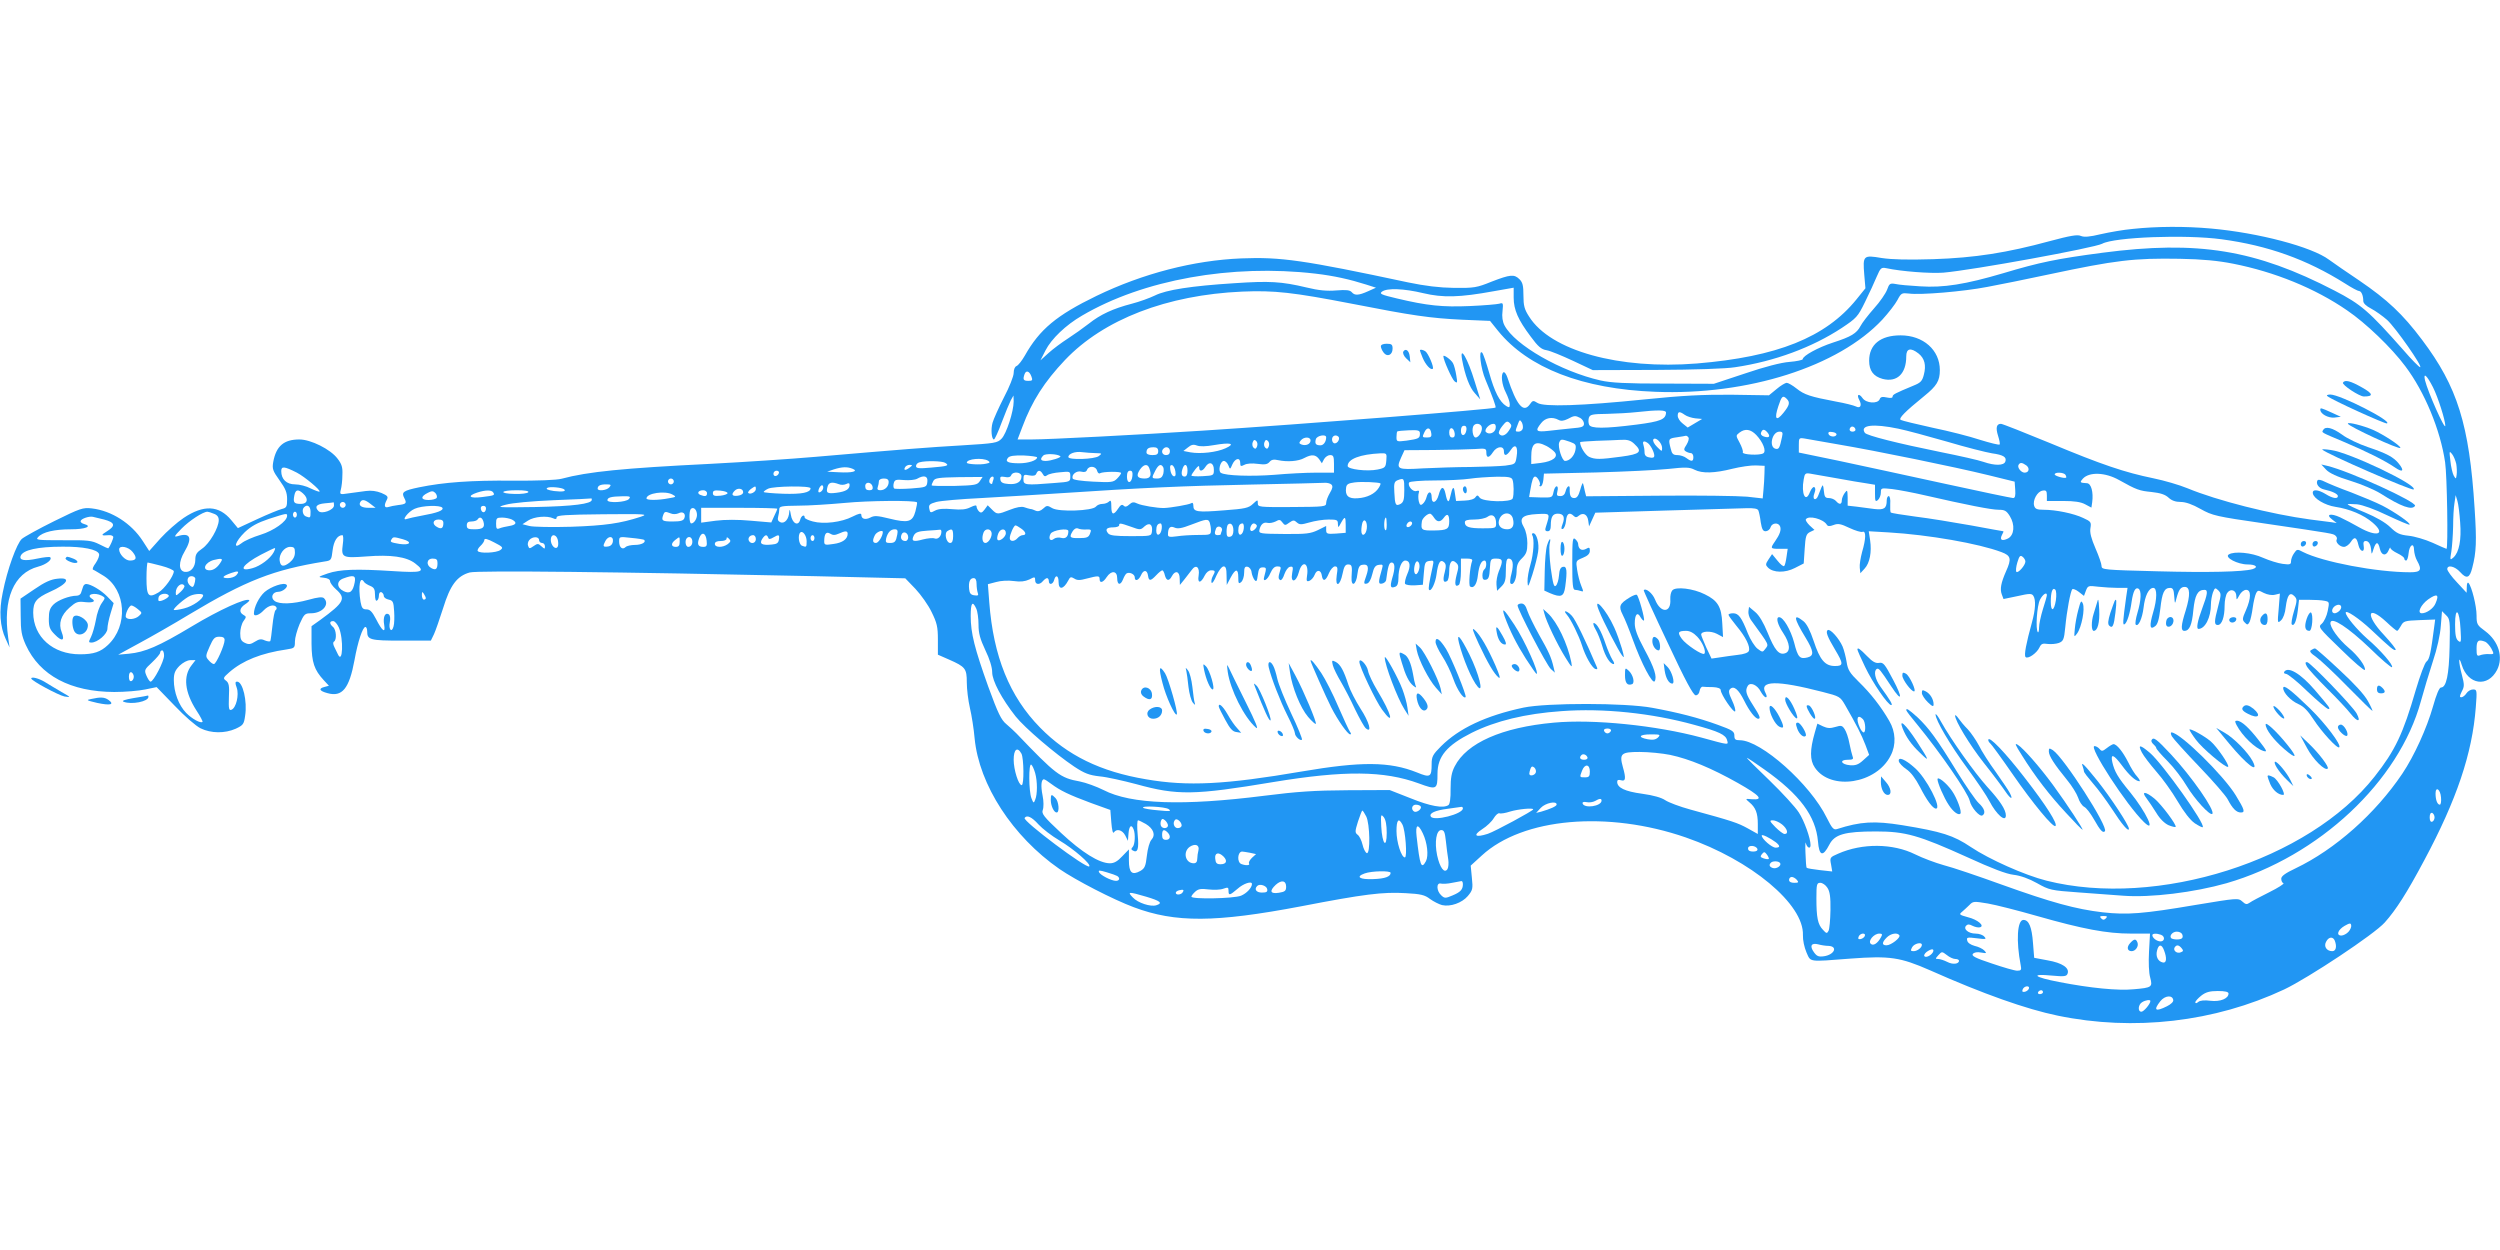 <?xml version="1.0" standalone="no"?>
<!DOCTYPE svg PUBLIC "-//W3C//DTD SVG 20010904//EN"
 "http://www.w3.org/TR/2001/REC-SVG-20010904/DTD/svg10.dtd">
<svg version="1.0" xmlns="http://www.w3.org/2000/svg"
 width="1280pt" height="640pt" viewBox="0 0 1280 640"
 preserveAspectRatio="xMidYMid meet">
<g transform="translate(0,640) scale(0.1,-0.1)"
fill="#2196f3" stroke="none">
<path d="M10920 5228 c-46 -4 -120 -17 -164 -27 -58 -14 -85 -16 -102 -9 -17
8 -53 2 -161 -27 -217 -59 -381 -85 -595 -92 -129 -4 -211 -2 -264 6 -94 16
-97 13 -89 -85 l6 -70 -46 -57 c-158 -195 -407 -294 -817 -328 -398 -32 -749
65 -859 240 -24 37 -29 56 -29 108 0 50 -4 67 -20 83 -27 27 -47 25 -143 -12
-76 -31 -90 -33 -192 -32 -76 1 -148 10 -235 28 -539 115 -653 131 -855 123
-243 -10 -503 -77 -741 -192 -204 -99 -291 -171 -367 -306 -15 -26 -33 -49
-42 -53 -9 -3 -15 -18 -15 -36 0 -16 -22 -72 -50 -125 -27 -53 -53 -111 -58
-129 -10 -34 -5 -86 7 -86 4 0 22 39 40 88 18 48 39 98 46 112 l14 25 1 -30
c0 -51 -37 -166 -62 -191 -21 -22 -35 -24 -198 -34 -174 -10 -314 -21 -755
-59 -126 -11 -369 -27 -540 -36 -444 -22 -625 -40 -759 -76 -25 -7 -125 -11
-251 -10 -212 2 -352 -8 -479 -34 -82 -17 -92 -25 -76 -55 14 -27 10 -31 -32
-36 -18 -2 -41 -7 -50 -10 -20 -6 -23 8 -8 36 9 17 5 22 -27 36 -25 10 -52 14
-80 10 -24 -3 -63 -9 -89 -12 -45 -7 -45 -6 -39 19 4 14 8 48 8 75 2 39 -3 56
-25 84 -36 48 -137 98 -195 98 -80 0 -119 -34 -134 -115 -6 -35 -3 -45 32 -94
31 -43 39 -63 39 -97 0 -39 -3 -44 -27 -50 -16 -4 -72 -27 -126 -52 l-99 -46
-34 41 c-63 76 -141 80 -244 11 -33 -22 -86 -69 -118 -104 l-58 -65 -33 51
c-58 90 -159 155 -261 167 -46 5 -58 1 -192 -65 -79 -39 -153 -80 -166 -91
-26 -23 -75 -157 -98 -275 -20 -94 -14 -175 15 -237 l20 -44 -7 50 c-28 197
28 331 154 364 41 11 73 36 61 48 -4 3 -33 0 -66 -7 -65 -14 -94 -9 -85 14 12
30 86 47 214 47 106 1 178 -14 187 -37 3 -9 -5 -29 -17 -47 -13 -17 -19 -32
-13 -34 6 -2 30 -17 55 -32 114 -73 125 -255 21 -353 -38 -36 -73 -48 -144
-48 -138 0 -238 89 -239 213 0 56 16 75 86 107 91 40 111 76 38 67 -33 -3 -66
-18 -118 -54 l-71 -48 1 -90 c0 -75 5 -100 26 -147 72 -157 229 -240 453 -241
55 0 126 6 159 13 l58 12 92 -95 c50 -53 110 -105 133 -116 53 -26 124 -27
180 -2 38 18 42 23 48 66 12 75 -12 175 -41 175 -10 0 -11 -7 -2 -31 13 -37
-3 -104 -27 -113 -13 -5 -15 5 -13 65 3 58 0 73 -15 84 -16 12 -15 15 18 44
68 59 162 97 293 116 40 6 42 8 42 41 0 18 11 58 24 89 23 51 27 55 58 55 59
0 98 46 67 77 -8 8 -30 6 -80 -8 -80 -22 -148 -24 -173 -6 -23 17 -11 47 19
47 23 0 53 26 42 36 -13 14 -79 -9 -112 -37 -29 -26 -55 -78 -55 -111 0 -17
28 -7 50 17 24 25 54 33 65 16 3 -5 1 -12 -4 -15 -5 -3 -12 -39 -16 -78 -4
-40 -9 -76 -11 -80 -3 -4 -15 -2 -28 3 -19 9 -29 7 -50 -6 -22 -14 -32 -16
-51 -7 -20 9 -25 19 -25 50 0 20 7 48 16 61 16 22 16 24 0 33 -23 13 -20 35 9
54 14 9 24 19 21 21 -14 14 -154 -50 -292 -133 -173 -104 -242 -133 -324 -141
l-55 -5 110 60 c61 33 175 98 254 146 290 174 432 229 692 271 35 5 36 7 42
58 6 48 25 77 50 77 5 0 6 -21 2 -48 -9 -67 -1 -70 120 -61 125 10 206 -1 251
-36 56 -43 37 -49 -115 -39 -188 12 -270 9 -333 -12 -51 -18 -52 -19 -20 -22
20 -2 32 -9 32 -18 0 -7 13 -26 30 -41 53 -47 43 -67 -80 -157 l-45 -32 0 -90
c1 -96 14 -134 63 -187 l26 -28 -22 -6 c-33 -8 -27 -21 15 -32 75 -21 111 23
138 169 17 95 42 170 56 170 5 0 9 -10 9 -23 0 -43 15 -47 175 -47 l151 0 16
33 c8 17 29 78 47 134 36 117 71 164 136 182 41 11 759 3 1765 -19 l465 -11
52 -54 c28 -30 66 -83 83 -119 27 -55 32 -75 32 -141 l0 -77 57 -25 c84 -37
91 -46 91 -117 0 -34 7 -92 16 -131 9 -38 20 -108 24 -155 23 -239 195 -503
434 -669 84 -58 276 -157 381 -196 213 -80 416 -79 858 5 321 62 417 74 534
67 77 -4 98 -9 125 -30 18 -13 46 -27 61 -31 43 -10 102 11 132 46 25 30 27
37 21 94 l-6 62 57 52 c210 193 644 231 1045 92 334 -116 605 -342 599 -500
-1 -25 7 -62 18 -88 23 -51 6 -49 226 -32 201 15 254 7 407 -60 272 -121 493
-199 653 -232 390 -81 804 -33 1160 134 124 59 462 283 515 343 58 65 113 151
202 318 166 310 246 547 264 783 7 89 6 92 -14 92 -12 0 -27 -9 -34 -20 -7
-11 -19 -20 -26 -20 -10 0 -9 6 2 29 14 26 14 35 1 85 -18 67 -18 108 -1 52
32 -103 134 -117 181 -26 33 65 8 147 -60 198 -42 31 -45 35 -45 81 0 49 -25
148 -41 166 -5 5 -9 -2 -9 -20 l-1 -30 -49 53 c-28 29 -50 60 -50 68 0 24 39
15 66 -15 33 -37 49 -31 62 22 21 80 23 137 12 304 -27 429 -88 623 -269 863
-99 132 -178 206 -322 304 -63 42 -132 90 -154 106 -88 66 -360 138 -605 160
-133 12 -279 11 -400 -2z m454 -53 c238 -32 436 -103 632 -226 34 -22 66 -39
72 -39 12 0 22 -23 22 -51 0 -12 15 -26 40 -39 23 -12 59 -38 82 -58 43 -39
185 -242 169 -242 -5 0 -44 39 -86 88 -177 200 -215 233 -352 304 -405 210
-700 258 -1188 194 -235 -31 -322 -49 -509 -105 -193 -57 -306 -75 -425 -67
-53 3 -110 8 -126 12 -28 5 -32 2 -43 -29 -7 -19 -37 -63 -67 -96 -30 -34 -61
-74 -69 -90 -20 -38 -48 -55 -141 -85 -77 -25 -155 -68 -155 -85 0 -4 -30 -11
-68 -14 -42 -3 -127 -25 -227 -59 l-160 -53 -255 1 c-194 0 -272 4 -325 16
-203 46 -439 181 -492 282 -10 19 -14 45 -10 74 4 41 3 43 -17 37 -11 -3 -79
-9 -151 -12 -139 -6 -218 2 -373 39 -81 19 -91 24 -76 35 26 19 111 16 211 -8
101 -24 186 -22 361 10 l102 18 0 -51 c0 -62 23 -114 87 -199 38 -52 55 -66
81 -70 19 -3 79 -28 135 -54 l102 -48 325 1 c195 1 357 6 405 14 201 30 393
101 545 201 75 50 82 57 119 133 22 45 49 103 60 130 19 44 23 48 48 43 79
-17 227 -28 293 -23 151 13 774 127 813 148 62 34 425 48 611 23z m59 -125
c213 -42 420 -126 584 -239 96 -65 228 -192 298 -286 99 -131 180 -327 204
-492 10 -65 16 -443 7 -443 -2 0 -34 14 -71 31 -38 17 -93 33 -123 36 -46 5
-61 12 -94 44 -25 24 -72 51 -129 75 -49 20 -89 39 -89 42 0 2 21 2 48 0 28
-3 90 -25 156 -57 60 -28 111 -50 113 -47 7 7 -75 64 -139 97 -31 16 -103 46
-160 68 -58 21 -118 46 -136 55 -17 9 -33 12 -36 7 -11 -17 6 -41 33 -47 42
-9 71 -23 71 -34 0 -16 -27 -12 -62 10 -41 25 -71 26 -66 3 5 -26 62 -60 115
-68 73 -11 145 -41 191 -81 70 -60 23 -76 -69 -24 -30 17 -73 40 -97 51 -49
23 -77 16 -41 -11 l23 -18 -25 4 c-13 2 -62 8 -109 14 -202 27 -478 97 -630
160 -41 17 -120 40 -174 51 -146 30 -263 69 -529 180 -131 54 -245 99 -252 99
-23 0 -28 -20 -15 -61 7 -22 11 -42 8 -45 -4 -3 -48 8 -100 24 -51 17 -160 45
-243 62 -82 18 -156 36 -163 40 -13 7 20 41 121 123 63 51 79 77 79 132 0 103
-85 178 -201 178 -103 0 -161 -47 -161 -130 0 -51 22 -80 69 -93 73 -19 121
26 121 115 0 41 22 47 63 15 31 -25 40 -60 27 -109 -8 -32 -17 -41 -52 -55
-96 -40 -108 -46 -108 -57 0 -7 -11 -8 -30 -4 -22 5 -32 3 -36 -9 -10 -25 -70
-21 -88 6 -19 27 -32 18 -16 -11 14 -27 5 -44 -18 -32 -10 5 -56 17 -102 25
-132 25 -162 35 -202 67 -20 16 -43 29 -50 29 -7 0 -31 -14 -52 -32 l-39 -32
-191 3 c-147 1 -250 -4 -446 -24 -323 -33 -516 -39 -548 -18 -22 14 -25 13
-39 -7 -33 -47 -68 -5 -115 137 -6 18 -15 30 -20 27 -15 -9 -9 -64 12 -104 11
-22 20 -48 20 -60 0 -17 -3 -18 -18 -9 -34 21 -60 73 -87 169 -15 52 -31 99
-36 104 -20 21 -8 -81 17 -139 36 -86 55 -138 51 -142 -8 -8 -987 -85 -1501
-118 -325 -21 -785 -45 -873 -45 l-73 0 24 63 c50 134 113 232 219 344 198
208 522 333 907 350 165 7 261 -4 561 -62 311 -61 401 -74 566 -82 l142 -6 41
-51 c154 -190 433 -298 805 -312 474 -19 938 129 1163 370 31 34 66 79 77 100
19 36 22 37 59 33 58 -8 277 10 401 34 61 11 202 40 315 64 343 73 436 84 670
80 117 -2 197 -10 273 -25z m-4698 -51 c94 -11 175 -29 260 -56 l50 -16 -40
-18 c-49 -22 -69 -23 -84 -5 -10 11 -28 13 -79 9 -48 -4 -91 0 -152 15 -130
31 -191 34 -370 22 -221 -14 -349 -34 -407 -63 -27 -13 -79 -32 -118 -42 -96
-25 -161 -55 -220 -102 -27 -21 -76 -56 -107 -76 -31 -20 -76 -53 -99 -74
l-42 -38 26 51 c30 59 104 130 187 178 313 184 766 265 1195 215z m-1454 -527
c7 -19 5 -22 -16 -22 -26 0 -29 7 -19 35 8 21 25 15 35 -13z m7176 -55 c26
-52 63 -169 63 -197 -1 -26 -89 172 -104 233 -10 43 10 25 41 -36z m-3309 -59
c18 -18 15 -32 -17 -72 -37 -46 -48 -32 -26 34 17 52 23 58 43 38z m-618 -70
c-1 -35 -27 -46 -151 -62 -165 -21 -235 -21 -243 0 -4 9 -4 25 -1 35 6 17 18
19 93 20 48 1 116 5 152 9 109 12 150 11 150 -2z m96 -12 c11 -8 36 -16 55
-18 l34 -3 -37 -22 -37 -22 -25 20 c-15 11 -26 29 -26 40 0 23 9 24 36 5z
m-535 -16 c10 -6 19 -19 19 -29 0 -16 -10 -20 -62 -24 -35 -4 -89 -9 -120 -13
-64 -7 -70 -1 -37 40 21 27 56 34 89 16 13 -7 26 -5 47 5 33 18 39 18 64 5z
m-365 -64 c-17 -27 -40 -34 -51 -16 -4 6 4 23 17 39 19 24 25 27 37 16 12 -12
12 -17 -3 -39z m70 8 c-3 -8 -12 -14 -21 -14 -18 0 -18 1 -4 37 9 25 11 26 21
10 5 -10 7 -25 4 -33z m-210 12 c7 -19 -13 -56 -31 -56 -15 0 -22 50 -8 63 11
12 33 8 39 -7z m72 -8 c-3 -24 -34 -36 -50 -20 -11 11 16 42 38 42 10 0 14 -8
12 -22z m-150 -10 c-5 -32 -28 -35 -28 -4 0 17 5 26 16 26 10 0 14 -7 12 -22z
m1992 1 c0 -5 -7 -9 -15 -9 -15 0 -20 12 -9 23 8 8 24 -1 24 -14z m220 6 c39
-8 151 -38 248 -66 97 -29 201 -55 231 -60 59 -8 77 -20 68 -43 -8 -20 -53
-21 -111 -1 -25 9 -123 31 -218 50 -222 45 -381 85 -390 99 -27 40 43 48 172
21z m-2392 -23 c3 -18 -2 -22 -22 -22 -24 0 -25 2 -14 25 13 30 32 28 36 -3z
m120 0 c2 -15 -2 -22 -12 -22 -11 0 -16 9 -16 26 0 31 23 28 28 -4z m-178 -2
c0 -24 -6 -27 -68 -36 -50 -6 -52 -6 -52 18 0 14 2 27 4 29 3 2 30 5 60 6 49
2 56 -1 56 -17z m1722 -7 c35 -37 53 -84 36 -94 -19 -12 -109 -7 -105 5 3 6
-5 28 -16 49 -20 37 -20 37 -1 52 29 22 57 18 86 -12z m58 12 c16 -20 8 -29
-19 -20 -12 4 -18 12 -14 21 7 18 17 18 33 -1z m74 -22 c-12 -57 -16 -64 -32
-61 -37 7 -20 88 19 88 16 0 18 -5 13 -27z m279 12 c-4 -15 -36 -12 -41 3 -3
9 3 13 19 10 13 -1 23 -7 22 -13z m-2613 -14 c0 -22 -13 -41 -29 -41 -24 0
-30 8 -24 31 5 19 53 28 53 10z m63 3 c9 -10 -4 -34 -19 -34 -8 0 -14 9 -14
20 0 19 19 27 33 14z m1792 -4 c4 -6 -1 -22 -10 -37 -14 -21 -15 -27 -4 -34 8
-5 20 -9 27 -9 6 0 12 -9 12 -20 0 -24 -9 -25 -36 -5 -10 8 -31 15 -46 15 -21
0 -28 6 -34 33 -13 50 -12 52 31 58 22 3 43 7 47 8 4 0 10 -4 13 -9z m-1935
-15 c0 -19 -24 -29 -46 -21 -13 5 -14 9 -4 21 16 20 50 19 50 0z m1800 -39 c0
-19 -1 -19 -26 6 -15 15 -23 31 -19 38 10 16 45 -17 45 -44z m905 18 c189 -32
591 -114 766 -157 l134 -33 3 -42 c2 -31 -1 -42 -11 -42 -7 0 -166 33 -353 74
-186 41 -430 93 -541 117 l-203 42 0 38 c0 36 1 38 28 34 15 -3 95 -17 177
-31z m-2979 -10 c-5 -13 -10 -14 -18 -6 -6 6 -8 18 -4 28 5 13 10 14 18 6 6
-6 8 -18 4 -28z m60 0 c-5 -13 -10 -14 -18 -6 -6 6 -8 18 -4 28 5 13 10 14 18
6 6 -6 8 -18 4 -28z m1542 24 c30 -11 33 -15 28 -43 -6 -30 -30 -55 -53 -55
-15 0 -38 72 -30 94 8 19 11 19 55 4z m329 -10 c44 -41 32 -53 -66 -66 -110
-15 -134 -15 -165 -1 -19 9 -46 52 -46 75 0 2 37 5 83 7 45 1 102 4 126 5 34
2 50 -3 68 -20z m69 4 c14 -9 34 -47 34 -65 0 -10 -8 -13 -25 -9 -18 3 -25 11
-25 27 0 13 -3 30 -6 39 -6 17 4 21 22 8z m-2221 -11 c86 15 113 8 60 -16 -46
-21 -128 -30 -180 -21 l-36 7 23 18 c17 14 28 17 46 10 15 -6 48 -5 87 2z
m1704 -5 c15 -8 33 -22 41 -31 20 -24 -9 -47 -70 -55 l-50 -6 0 37 c0 70 21
85 79 55z m-154 -54 c-6 -39 -7 -39 -58 -46 -29 -3 -108 -6 -177 -7 -69 0
-178 -4 -244 -7 -134 -8 -139 -5 -112 56 l17 37 152 1 c84 1 178 3 210 5 54 4
57 3 57 -18 0 -30 14 -29 34 2 20 31 56 34 56 5 0 -28 14 -25 35 6 23 36 39
18 30 -34z m-1835 28 c0 -16 -7 -20 -30 -20 -18 0 -30 5 -30 13 0 20 10 27 37
27 16 0 23 -6 23 -20z m60 0 c0 -13 -7 -20 -20 -20 -19 0 -27 20 -13 33 13 14
33 6 33 -13z m-380 -10 c33 -1 34 -1 16 -15 -22 -17 -156 -21 -156 -5 0 17 35
30 70 25 19 -2 51 -5 70 -5z m6966 -55 c3 -18 4 -43 2 -56 -3 -23 -4 -23 -15
-4 -6 11 -14 45 -17 75 -6 51 -6 53 8 36 9 -11 18 -34 22 -51z m-7147 39 c7
-6 -49 -24 -75 -24 -26 0 -31 9 -12 28 11 11 74 8 87 -4z m1669 -21 c-3 -36
-6 -39 -45 -47 -53 -11 -153 1 -153 18 0 36 64 60 168 65 32 1 33 0 30 -36z
m-1788 15 c0 -15 -45 -30 -91 -30 -58 0 -75 8 -58 28 8 10 31 13 80 12 38 -2
69 -6 69 -10z m1444 -9 l14 -21 11 21 c7 12 21 21 31 21 17 0 20 -7 20 -45 l0
-45 -92 0 c-51 0 -147 -5 -213 -11 -117 -9 -250 -5 -274 10 -16 10 -3 61 15
61 8 0 18 -10 23 -22 9 -23 9 -23 21 5 15 32 40 36 40 7 0 -18 3 -19 21 -10
12 7 40 9 68 5 37 -5 50 -3 61 10 10 12 22 14 44 9 47 -10 104 -6 134 11 38
20 58 18 76 -6z m-1695 -8 c12 -8 10 -11 -10 -15 -29 -7 -99 -3 -99 5 0 20 81
27 109 10z m-219 -11 c22 -14 12 -17 -72 -24 -65 -6 -78 -4 -78 8 0 8 8 17 18
19 32 9 117 7 132 -3z m1375 -35 c0 -29 -1 -30 -57 -33 -32 -2 -58 0 -58 3 0
4 9 18 20 32 15 19 20 21 20 9 0 -22 17 -20 32 4 19 30 43 21 43 -15z m4160
22 c19 -15 13 -37 -9 -37 -18 0 -39 27 -31 40 8 13 17 13 40 -3z m-5719 -12
c-21 -16 -32 -13 -21 4 3 6 14 11 23 11 15 -1 15 -2 -2 -15z m1228 -1 c14 -37
7 -54 -23 -54 -38 0 -46 13 -25 45 19 28 39 32 48 9z m71 5 c4 -5 4 -21 1 -35
-5 -17 -13 -24 -31 -24 -29 0 -30 2 -10 40 16 31 29 37 40 19z m63 -23 c3 -20
0 -27 -10 -24 -7 3 -14 17 -16 32 -3 20 0 27 10 24 7 -3 14 -17 16 -32z m62 4
c0 -20 -5 -30 -15 -30 -16 0 -19 17 -9 44 10 26 24 18 24 -14z m2954 -15 c0
-22 -3 -59 -5 -83 l-4 -44 -80 9 c-44 4 -247 7 -452 5 l-372 -3 -7 28 c-3 15
-7 33 -9 38 -1 6 -8 -9 -14 -32 -9 -32 -17 -43 -31 -43 -18 0 -24 12 -23 48 1
22 -15 13 -21 -13 -4 -17 -13 -25 -27 -25 -18 0 -20 4 -15 25 4 15 2 25 -4 25
-6 0 -13 -13 -16 -29 -6 -29 -7 -29 -66 -28 l-59 2 6 35 c9 53 15 70 25 70 12
0 31 -36 23 -44 -3 -3 -1 -6 5 -6 6 0 12 15 14 33 l3 32 265 6 c146 4 313 12
371 18 90 10 110 9 135 -4 39 -20 103 -18 194 5 41 10 95 18 120 17 l45 -2 -1
-40z m-7514 5 c40 -21 123 -90 116 -97 -2 -2 -22 5 -45 16 -22 12 -58 21 -80
21 -44 0 -71 26 -71 68 0 26 15 25 80 -8z m2845 20 c32 -13 -2 -22 -71 -18
l-59 3 35 12 c42 13 68 14 95 3z m1252 -10 c3 -11 10 -17 15 -13 16 9 108 10
108 1 0 -4 -9 -17 -21 -29 -18 -18 -29 -20 -122 -15 -60 3 -103 9 -105 16 -7
20 20 42 45 35 16 -4 25 -1 29 10 9 22 45 19 51 -5z m-1629 -12 c-6 -18 -28
-21 -28 -4 0 9 7 16 16 16 9 0 14 -5 12 -12z m1351 -5 c7 -13 12 -14 23 -6 7
6 37 13 66 15 51 5 52 5 52 -22 0 -27 -1 -27 -82 -33 -149 -12 -158 -11 -158
19 0 24 3 26 30 20 22 -4 32 -1 36 9 8 20 21 19 33 -2z m459 -10 c-4 -39 -28
-42 -28 -4 0 21 5 31 16 31 11 0 14 -8 12 -27z m-568 -2 c0 -28 -24 -43 -67
-39 -28 2 -39 8 -41 22 -3 15 1 18 23 14 17 -4 28 -1 32 8 8 22 53 18 53 -5z
m4175 -10 c61 -11 129 -23 153 -26 l42 -7 0 -45 c0 -39 2 -44 15 -33 8 7 15
24 15 38 0 24 1 24 58 18 32 -4 107 -18 167 -32 214 -49 340 -74 378 -74 31 0
40 -5 57 -32 28 -45 23 -98 -9 -115 -31 -15 -44 -8 -31 18 6 10 9 19 7 19 -1
0 -76 13 -166 30 -90 16 -218 37 -284 45 -67 9 -124 18 -126 21 -3 2 -4 22 -3
44 2 23 -2 40 -8 40 -5 0 -10 -10 -10 -22 0 -41 -13 -50 -64 -44 -25 3 -66 9
-91 12 l-45 5 0 42 c-1 39 -2 41 -15 23 -8 -11 -15 -28 -15 -38 0 -22 -13 -23
-30 -3 -7 8 -23 15 -36 15 -19 0 -23 6 -26 38 -3 30 -5 33 -12 17 -4 -11 -12
-30 -17 -43 -5 -13 -13 -20 -19 -17 -6 3 -6 15 0 30 6 16 6 27 -1 31 -5 3 -15
-8 -22 -25 -22 -59 -46 -10 -32 65 5 30 9 33 33 29 15 -3 77 -14 137 -24z
m1170 18 c4 -6 5 -12 4 -14 -7 -7 -59 8 -59 16 0 13 47 11 55 -2z m275 -27
c89 -50 104 -55 166 -61 45 -5 70 -13 87 -29 16 -15 36 -22 62 -22 25 0 60
-12 102 -36 61 -34 78 -38 326 -74 360 -53 351 -52 364 -62 7 -6 10 -14 7 -20
-8 -13 15 -38 37 -38 10 0 26 11 35 25 19 30 30 25 39 -15 8 -37 34 -42 27 -5
-3 18 0 25 11 25 16 0 26 -19 28 -53 1 -17 4 -14 11 11 13 40 24 41 33 2 8
-35 32 -39 45 -7 5 12 9 17 9 11 1 -6 17 -18 36 -27 19 -9 35 -21 35 -27 0 -5
4 -10 9 -10 6 0 11 17 13 37 4 44 28 58 28 16 1 -15 7 -39 15 -53 27 -48 20
-60 -35 -60 -171 0 -449 53 -549 104 -28 15 -31 15 -45 -6 -9 -12 -16 -31 -16
-42 0 -16 -5 -18 -43 -13 -23 3 -68 17 -100 31 -59 27 -148 35 -176 17 -23
-15 46 -51 97 -51 42 0 57 -14 25 -24 -48 -14 -229 -18 -487 -11 -275 7 -286
8 -286 27 0 11 -14 51 -31 90 -22 51 -30 81 -26 104 5 30 3 34 -37 52 -48 23
-140 42 -202 42 -34 0 -44 4 -49 20 -9 28 16 74 43 78 18 3 22 -1 22 -25 l0
-28 83 0 c58 0 91 -5 113 -17 l32 -17 4 27 c7 52 -5 97 -27 98 -36 2 -38 4
-21 23 33 36 115 33 186 -7z m-6102 -9 c-3 -27 -5 -28 -83 -34 -44 -3 -83 -3
-87 0 -4 4 -5 16 -2 27 5 18 11 20 54 16 26 -2 56 1 66 7 35 20 56 14 52 -16z
m269 4 c-13 -20 -24 -22 -131 -25 -64 -1 -116 0 -116 3 0 4 4 14 9 23 8 15 28
17 131 19 l121 1 -14 -21z m69 7 c-3 -9 -6 -18 -6 -20 0 -3 -4 -3 -10 1 -11 7
-2 35 12 35 6 0 7 -7 4 -16z m2658 0 c7 -19 8 -77 1 -96 -8 -21 -153 -18 -169
4 -10 14 -13 14 -22 2 -5 -9 -27 -16 -54 -17 l-45 -2 -6 40 c-5 40 -12 36 -24
-19 -7 -34 -15 -29 -24 16 -9 42 -23 39 -35 -6 -11 -41 -36 -49 -36 -11 0 32
-18 32 -26 0 -3 -13 -12 -29 -20 -35 -10 -9 -15 -6 -20 14 -3 14 -3 33 0 42 4
11 1 14 -12 10 -19 -6 -47 28 -37 44 3 5 61 10 128 10 67 0 149 4 182 9 33 5
94 9 136 10 62 1 78 -2 83 -15z m-4294 -9 c0 -8 -7 -15 -15 -15 -8 0 -15 7
-15 15 0 8 7 15 15 15 8 0 15 -7 15 -15z m1100 -3 c0 -23 -19 -42 -43 -42 -13
0 -17 5 -13 16 3 9 6 22 6 30 0 8 10 14 25 14 17 0 25 -5 25 -18z m2640 -42
c0 -48 -4 -61 -19 -70 -25 -13 -29 -6 -32 59 -3 46 0 55 16 62 34 13 35 11 35
-51z m-122 35 c2 -2 -2 -12 -9 -23 -19 -30 -59 -50 -107 -53 -48 -4 -66 13
-60 54 2 17 11 23 43 27 36 5 125 1 133 -5z m-2773 -4 c11 -5 28 -4 38 1 12 6
17 5 17 -5 0 -22 -20 -34 -67 -40 -48 -6 -55 -1 -46 31 6 23 23 26 58 13z
m173 -14 c2 -12 -3 -17 -17 -17 -15 0 -21 6 -21 21 0 25 33 22 38 -4z m2349
12 c8 -8 6 -20 -8 -43 -10 -17 -19 -40 -19 -51 0 -19 -7 -20 -175 -21 -169 -1
-175 0 -175 19 0 20 -1 19 -25 -3 -22 -21 -40 -25 -149 -33 -136 -11 -156 -8
-156 23 0 14 -4 19 -12 13 -12 -7 -104 -23 -138 -24 -34 -1 -117 13 -137 23
-18 9 -27 8 -41 -5 -13 -12 -21 -14 -29 -6 -8 8 -16 4 -28 -15 -24 -36 -35
-33 -35 11 0 29 -3 34 -12 25 -7 -7 -22 -12 -34 -12 -12 0 -27 -6 -33 -14 -18
-22 -189 -28 -223 -8 -25 15 -29 15 -47 -2 -13 -12 -26 -16 -38 -11 -10 5 -22
9 -28 9 -5 1 -20 5 -31 9 -14 5 -40 0 -73 -13 -64 -25 -66 -25 -92 1 l-22 22
-16 -22 c-13 -17 -19 -19 -29 -9 -6 6 -12 18 -12 24 0 9 -8 8 -31 -3 -23 -12
-48 -14 -93 -10 -43 4 -71 2 -88 -7 -24 -13 -26 -12 -30 9 -4 20 1 25 36 35
23 6 127 15 231 20 105 6 289 17 410 25 421 28 622 37 970 44 193 4 361 8 376
9 14 1 30 -3 36 -9z m-3697 -14 c-13 -16 -60 -21 -60 -7 0 15 13 22 43 22 25
0 28 -2 17 -15z m1093 -10 c-5 -13 -23 -22 -23 -11 0 15 14 35 21 31 4 -3 6
-12 2 -20z m-1324 -1 c11 -10 -10 -13 -53 -8 -32 5 -43 10 -34 16 12 8 77 2
87 -8z m981 2 c0 -15 -29 -30 -39 -20 -3 3 3 12 13 20 24 17 26 17 26 0z m280
4 c0 -22 -45 -31 -140 -28 -55 2 -100 6 -100 9 0 3 10 11 23 17 28 13 217 16
217 2z m-345 -20 c0 -9 -11 -16 -27 -18 -30 -4 -36 6 -16 26 16 16 43 11 43
-8z m-2253 -7 c29 -26 23 -53 -11 -53 -36 0 -41 7 -34 43 6 31 19 34 45 10z
m684 -22 c-4 -6 -23 -11 -42 -11 -41 0 -42 18 -3 37 19 10 27 10 38 -1 7 -8
10 -19 7 -25z m289 28 c10 -15 6 -16 -57 -24 -64 -8 -79 5 -25 23 43 14 74 14
82 1z m180 1 c-4 -6 -35 -10 -70 -9 -84 2 -74 19 11 19 41 0 63 -4 59 -10z
m915 -5 c0 -16 -9 -19 -34 -9 -20 8 -11 24 15 24 10 0 19 -7 19 -15z m105 0
c0 -5 -17 -11 -37 -13 -30 -3 -38 0 -38 13 0 13 8 16 38 13 20 -2 37 -7 37
-13z m-282 -7 c21 -11 20 -13 -18 -19 -55 -11 -115 -11 -115 -1 0 27 95 41
133 20z m-223 -23 c-14 -17 -110 -22 -110 -6 0 14 20 19 74 20 42 1 47 -1 36
-14z m9376 -120 c7 -89 -5 -152 -34 -179 -18 -16 -19 -15 -11 31 4 27 8 84 9
128 0 44 3 98 7 120 l6 40 9 -30 c5 -16 11 -66 14 -110z m-9566 116 c0 -21
-96 -33 -290 -37 -197 -3 -203 -2 -150 12 33 9 130 18 245 23 105 4 191 8 193
9 1 1 2 -2 2 -7z m-1133 -21 l26 -20 -36 0 c-36 0 -53 12 -42 30 9 15 24 12
52 -10z m2798 8 c2 -2 -2 -22 -8 -46 -15 -55 -37 -61 -134 -37 -61 15 -77 16
-97 5 -26 -13 -46 -7 -46 14 0 10 -13 7 -45 -9 -56 -29 -148 -40 -203 -25 -23
6 -42 15 -42 20 0 19 -18 10 -23 -11 -10 -36 -41 -19 -48 26 -4 26 -7 31 -8
14 -2 -36 -23 -62 -45 -53 -12 5 -16 13 -12 28 3 11 6 29 6 39 0 15 12 17 98
18 53 0 160 7 237 14 120 12 360 14 370 3z m-2985 -16 c0 -23 -62 -46 -79 -29
-22 22 -11 36 32 40 23 2 43 4 45 5 1 1 2 -6 2 -16z m60 3 c0 -8 -7 -15 -15
-15 -8 0 -15 7 -15 15 0 8 7 15 15 15 8 0 15 -7 15 -15z m-180 -35 c0 -32 -1
-33 -24 -24 -16 6 -22 35 -9 47 16 17 33 5 33 -23z m675 20 c8 -13 -26 -26
-105 -40 -34 -6 -68 -14 -77 -17 -31 -12 7 38 40 52 37 17 133 20 142 5z m223
-7 c-4 -22 -22 -20 -26 1 -2 10 3 16 13 16 10 0 15 -7 13 -17z m1080 -22 c4
-22 -13 -51 -29 -51 -11 0 -12 63 -2 74 12 12 28 0 31 -23z m412 24 c0 -2 -7
-19 -16 -37 l-15 -33 -105 9 c-64 6 -133 6 -179 0 l-75 -10 0 38 0 38 195 0
c107 0 195 -2 195 -5z m5023 -9 c3 -7 9 -34 12 -60 6 -35 11 -46 25 -46 10 0
22 9 25 20 7 23 40 27 49 5 7 -18 -1 -41 -26 -77 -25 -36 -24 -38 23 -38 l42
0 -6 -41 c-3 -22 -8 -44 -12 -47 -4 -4 -19 8 -34 27 l-28 34 -18 -27 c-16 -24
-16 -29 -3 -42 27 -27 88 -28 138 -2 l45 23 5 75 c4 65 8 76 27 86 l23 11 -25
23 c-13 13 -22 27 -19 31 13 22 89 2 107 -27 5 -9 14 -10 35 -2 23 9 37 6 81
-15 30 -14 60 -23 67 -20 19 7 18 -35 -2 -103 -8 -30 -14 -66 -12 -81 l3 -28
22 24 c26 28 37 84 28 145 l-7 46 103 -6 c203 -12 461 -57 577 -101 48 -18 52
-34 23 -98 -26 -59 -32 -91 -22 -118 l9 -24 72 15 c62 14 73 14 81 1 13 -21
11 -68 -7 -134 -30 -109 -42 -170 -33 -179 11 -12 57 19 71 49 9 19 16 22 42
18 17 -2 43 0 57 5 23 9 27 17 33 79 8 86 27 186 36 196 3 4 19 -2 33 -13 l27
-21 10 27 c10 26 13 26 63 20 28 -3 74 -6 101 -6 l49 0 -7 -47 c-17 -124 -19
-146 -8 -139 13 8 28 57 36 116 8 53 19 75 35 66 16 -10 14 -59 -5 -123 -9
-30 -13 -58 -9 -61 13 -13 33 30 40 86 7 62 27 102 50 102 20 0 20 -56 -1
-126 -20 -68 -17 -91 9 -71 14 9 21 34 28 91 9 82 20 106 50 106 14 0 19 -9
21 -42 3 -42 4 -42 11 -13 12 46 22 60 43 60 28 0 29 -41 5 -120 -25 -78 -26
-105 -7 -105 26 0 39 30 46 107 8 76 22 103 57 103 19 0 16 -21 -12 -96 -24
-64 -31 -104 -19 -104 34 0 64 58 64 127 0 17 5 44 10 59 10 26 12 26 28 11
15 -16 15 -21 -1 -81 -21 -79 -21 -96 -2 -96 21 0 35 41 35 99 0 26 6 56 14
66 17 24 46 13 46 -17 1 -22 1 -22 16 5 8 15 23 27 34 27 27 0 26 -43 -1 -105
-19 -42 -19 -49 -6 -62 13 -14 16 -13 25 3 5 11 12 43 16 73 4 30 12 63 17 73
9 17 12 17 40 2 19 -9 41 -13 57 -9 l25 6 -6 -77 c-7 -75 -6 -77 12 -60 11 10
21 37 24 68 8 62 21 79 44 56 15 -16 15 -21 -2 -78 -10 -33 -15 -63 -11 -67
12 -12 24 17 31 73 l6 53 52 0 c29 0 64 -2 78 -5 26 -5 26 -6 17 -52 -5 -26
-19 -55 -30 -65 -20 -17 -19 -19 98 -132 65 -64 120 -111 122 -105 6 17 -35
73 -83 113 -52 44 -98 108 -93 130 6 30 91 -26 201 -131 59 -58 111 -102 114
-98 9 9 -60 89 -127 146 -53 47 -110 115 -110 133 0 17 69 -30 130 -87 100
-94 119 -110 126 -103 3 3 -24 37 -60 76 -97 103 -86 158 13 66 26 -25 51 -45
54 -45 4 0 12 12 20 26 13 24 19 26 95 29 l80 3 -4 -31 c-18 -140 -25 -173
-40 -184 -9 -6 -33 -71 -55 -145 -65 -225 -106 -311 -211 -444 -337 -429
-1114 -676 -1680 -533 -111 28 -293 109 -387 172 -89 60 -149 79 -351 112
-143 23 -214 19 -335 -20 -17 -5 -25 4 -52 58 -84 172 -337 397 -445 397 -23
0 -28 4 -28 24 0 21 -10 28 -85 55 -99 36 -204 63 -335 87 -139 26 -540 26
-660 1 -192 -41 -330 -106 -422 -198 -42 -42 -48 -53 -48 -91 0 -67 -7 -71
-75 -43 -140 56 -285 57 -590 5 -391 -67 -584 -77 -797 -40 -233 39 -403 122
-543 265 -156 159 -239 364 -260 642 l-7 92 42 11 c24 7 63 9 91 5 34 -5 57
-2 79 8 28 15 30 14 30 -4 0 -23 23 -25 40 -4 7 8 16 15 21 15 5 0 9 -7 9 -15
0 -22 21 -18 27 5 8 30 23 24 23 -10 0 -42 25 -38 49 7 10 20 14 21 31 11 15
-10 29 -10 65 0 58 15 65 15 65 -3 0 -23 18 -18 36 10 24 36 54 33 54 -5 0
-36 17 -39 30 -6 5 13 13 27 18 30 15 9 42 -4 42 -20 0 -23 20 -16 32 11 13
30 32 28 36 -3 4 -28 13 -28 42 3 13 14 27 25 31 25 4 0 10 -11 13 -25 8 -30
22 -32 36 -5 17 32 40 25 40 -12 l1 -33 22 27 c12 15 29 37 38 49 22 32 43 16
36 -28 -7 -41 11 -41 31 0 8 16 21 27 33 27 22 0 23 -4 8 -31 -6 -11 -8 -25
-6 -32 3 -7 14 9 25 36 12 26 28 47 37 47 11 0 15 -12 15 -47 l1 -48 20 38
c25 47 39 47 39 1 0 -31 2 -35 15 -24 8 7 15 28 15 47 0 27 4 34 18 31 9 -2
19 -14 20 -28 2 -14 9 -31 15 -39 10 -12 13 -7 17 25 4 31 9 39 25 39 20 0 20
-3 8 -47 -10 -33 17 -18 31 17 11 24 21 35 36 35 18 0 20 -4 14 -22 -10 -33
-10 -42 1 -48 6 -3 15 11 21 30 7 19 19 37 29 38 15 3 17 -1 11 -32 -10 -53
20 -49 34 4 17 64 53 50 42 -18 -4 -27 -2 -31 12 -26 10 4 22 18 27 31 11 29
33 26 37 -5 5 -32 20 -27 36 13 8 19 22 35 31 35 14 0 15 -8 9 -46 -9 -64 17
-56 30 9 7 36 14 47 28 47 20 0 22 -7 18 -64 -3 -55 24 -42 30 15 4 32 10 45
24 47 31 6 37 -11 21 -57 -14 -39 -13 -42 3 -39 11 2 21 19 28 48 8 35 16 46
34 48 20 3 22 1 16 -20 -20 -69 -20 -80 0 -76 10 2 20 10 21 18 9 69 15 90 28
90 18 0 19 -29 3 -81 -12 -43 -9 -53 16 -43 11 4 16 18 16 44 0 50 16 90 35
90 25 0 29 -28 10 -70 -9 -21 -14 -43 -11 -49 4 -6 26 -9 49 -8 l42 3 5 59 c4
54 7 60 29 63 22 4 23 2 16 -30 -18 -82 -23 -113 -18 -118 10 -11 32 34 38 79
8 61 19 79 38 63 11 -10 12 -20 4 -52 -11 -40 -7 -57 12 -45 6 3 11 26 11 50
0 48 14 65 36 43 13 -12 13 -22 2 -61 -12 -47 -8 -65 11 -52 6 3 11 35 11 71
l0 64 31 0 c22 0 30 -4 26 -13 -11 -29 -19 -125 -10 -130 19 -12 35 12 40 59
6 49 17 74 34 74 12 0 11 -37 -1 -45 -5 -3 -10 -17 -10 -31 0 -19 5 -25 18
-22 13 2 18 15 20 56 3 50 4 52 33 52 34 0 36 -11 13 -65 -8 -20 -14 -51 -12
-69 l3 -31 23 23 c18 18 22 33 22 82 0 45 4 60 14 60 22 0 27 -27 15 -76 -7
-25 -9 -48 -5 -51 13 -14 30 19 31 60 0 32 6 48 28 69 22 22 27 36 27 77 0 29
-7 62 -17 80 -28 48 -10 65 67 69 69 3 67 6 45 -65 -6 -17 -3 -23 9 -23 11 0
16 9 16 29 0 45 10 61 36 61 30 0 38 -18 24 -54 -8 -21 -7 -27 2 -24 7 3 14
21 16 41 3 38 18 47 40 25 8 -8 15 -8 26 2 22 18 44 6 48 -27 l4 -28 16 35 16
35 359 11 c197 6 383 11 414 12 40 1 58 -2 62 -12z m-7909 -16 c18 -6 26 -17
26 -33 0 -39 -47 -120 -85 -146 -28 -19 -35 -30 -35 -57 0 -38 -24 -66 -54
-62 -32 5 -33 50 -1 104 42 71 29 99 -35 79 -21 -6 -19 -1 20 39 38 39 109 86
132 86 4 0 18 -4 32 -10z m426 -5 c0 -8 -4 -15 -10 -15 -5 0 -10 7 -10 15 0 8
5 15 10 15 6 0 10 -7 10 -15z m1915 6 c11 -5 28 -4 39 1 22 12 39 -2 30 -25
-5 -13 -19 -17 -60 -17 -54 0 -59 4 -48 34 7 18 10 18 39 7z m-1965 -12 c0
-28 -68 -76 -136 -97 -39 -12 -83 -31 -97 -43 -47 -36 -33 8 16 56 33 31 64
48 123 68 93 30 94 30 94 16z m1810 -5 c-104 -34 -182 -45 -355 -51 -99 -3
-196 -1 -215 4 l-35 9 29 19 c31 20 97 26 129 11 12 -6 17 -4 17 5 0 11 45 14
238 16 221 2 234 1 192 -13z m4062 -4 c16 -25 33 -25 51 0 17 24 27 16 27 -19
0 -40 -10 -46 -77 -47 -65 -1 -69 2 -63 46 1 15 27 40 42 40 4 0 13 -9 20 -20z
m318 -29 c0 -25 -1 -26 -68 -26 -71 0 -92 7 -92 31 0 10 13 14 48 14 27 0 57
6 68 14 24 18 44 4 44 -33z m86 24 c9 -36 -2 -55 -29 -55 -36 0 -53 24 -39 55
16 35 59 35 68 0z m-7213 -5 c56 -15 60 -32 15 -60 -33 -20 -32 -24 10 -20 12
1 22 -4 22 -10 0 -9 -16 -46 -25 -57 -1 -2 -21 7 -46 20 -40 20 -58 22 -186
21 -132 0 -142 1 -128 16 23 26 84 40 168 40 74 0 112 15 68 27 -12 3 -20 10
-18 16 4 12 44 25 62 21 6 -1 31 -8 58 -14z m1942 -10 c9 -30 -2 -40 -46 -40
-32 0 -39 3 -39 20 0 15 7 20 24 20 14 0 28 5 31 10 10 16 23 12 30 -10z m146
10 c28 -15 23 -27 -13 -33 -18 -3 -41 -8 -50 -12 -15 -6 -18 -2 -18 24 0 28 3
31 31 31 17 0 39 -5 50 -10z m4269 -29 l0 -39 -50 -4 c-45 -3 -50 -1 -50 18
l0 21 -42 -21 c-38 -18 -59 -21 -173 -20 -122 1 -130 2 -127 20 6 29 21 42 41
37 11 -3 29 1 42 7 19 11 24 10 35 -5 12 -16 15 -16 35 -1 20 14 25 14 39 1
14 -12 22 -12 64 0 27 8 71 15 98 15 43 0 48 -2 48 -22 1 -22 2 -21 16 5 20
36 24 34 24 -12z m210 2 c0 -24 -3 -33 -9 -25 -7 12 -4 62 5 62 2 0 4 -17 4
-37z m-4830 9 c0 -26 -10 -33 -31 -21 -28 14 -24 39 6 39 18 0 25 -5 25 -18z
m3924 2 c3 -9 6 -26 6 -39 0 -23 -3 -24 -65 -24 -36 0 -85 -3 -110 -7 -37 -5
-45 -3 -45 9 0 35 11 46 33 36 17 -8 38 -4 87 15 78 30 86 31 94 10z m804 -30
c-4 -35 -28 -45 -28 -11 0 14 3 33 6 42 10 25 26 2 22 -31z m232 27 c0 -12
-20 -25 -27 -18 -7 7 6 27 18 27 5 0 9 -4 9 -9z m-1439 -18 c46 -17 49 -17 69
2 25 22 43 10 38 -26 -3 -24 -5 -24 -108 -24 -81 0 -108 3 -117 15 -16 20 -7
30 28 30 16 0 29 5 29 10 0 13 4 13 61 -7z m157 -10 c-4 -34 -28 -43 -28 -10
0 25 7 37 22 37 5 0 8 -12 6 -27z m367 -9 c0 -19 -6 -30 -17 -32 -14 -3 -18 3
-18 26 0 16 3 32 7 36 14 13 28 -1 28 -30z m53 9 c-4 -34 -28 -43 -28 -10 0
25 7 37 22 37 5 0 8 -12 6 -27z m66 18 c7 -10 -22 -37 -30 -28 -9 8 3 37 15
37 5 0 12 -4 15 -9z m-1206 -17 c25 -17 29 -34 8 -34 -7 0 -19 -7 -26 -15 -16
-19 -40 -19 -40 0 0 18 21 65 29 65 4 0 17 -7 29 -16z m1028 -11 c-3 -8 -6
-17 -6 -19 0 -2 -7 -4 -15 -4 -16 0 -19 9 -9 34 3 8 12 12 20 9 9 -3 13 -12
10 -20z m-694 6 c25 1 27 -1 19 -21 -7 -19 -16 -23 -55 -23 -49 -1 -53 4 -34
35 8 13 19 18 28 14 8 -4 27 -6 42 -5z m-968 -26 c-7 -37 -12 -43 -39 -43 -19
0 -22 4 -18 23 8 31 23 47 44 47 14 0 17 -6 13 -27z m226 15 c0 -24 -18 -41
-34 -35 -9 4 -37 1 -61 -5 -50 -14 -61 -9 -46 21 9 16 23 21 69 24 31 2 60 4
65 5 4 1 7 -4 7 -10z m60 -23 c0 -24 -5 -35 -15 -35 -20 0 -32 50 -14 61 24
15 29 10 29 -26z m196 21 c7 -19 -13 -56 -31 -56 -15 0 -20 26 -9 54 8 20 33
21 40 2z m74 -6 c0 -20 -35 -46 -43 -33 -3 5 -1 18 4 31 10 27 39 29 39 2z
m320 11 c0 -28 -13 -41 -36 -35 -13 4 -31 1 -38 -5 -19 -16 -30 2 -17 26 10
19 91 31 91 14z m-1340 -52 c0 -31 -1 -32 -24 -23 -16 6 -22 54 -9 67 12 13
33 -15 33 -44z m165 39 c33 15 45 15 45 -1 0 -27 -26 -46 -72 -52 -44 -7 -48
-5 -48 13 0 39 10 52 30 40 14 -9 25 -9 45 0z m225 8 c0 -20 -22 -56 -35 -56
-18 0 -19 14 -5 41 9 16 40 28 40 15z m130 -27 c0 -10 -6 -19 -14 -19 -19 0
-28 14 -20 33 8 21 34 10 34 -14z m-1032 -17 c3 -26 0 -32 -17 -32 -27 0 -33
13 -21 45 13 35 34 27 38 -13z m-762 4 c3 -14 3 -30 -1 -36 -11 -17 -35 8 -35
36 0 32 28 31 36 0z m1014 4 c0 -21 -24 -28 -35 -10 -8 14 3 30 21 30 8 0 14
-9 14 -20z m63 8 c3 -10 9 -10 26 0 29 17 33 15 29 -10 -2 -18 -11 -24 -36
-26 -51 -5 -65 3 -50 28 15 23 24 25 31 8z m237 -3 c0 -8 -4 -15 -10 -15 -5 0
-10 7 -10 15 0 8 5 15 10 15 6 0 10 -7 10 -15z m-2107 -6 c50 -14 37 -32 -17
-24 -47 8 -50 10 -41 24 8 13 11 13 58 0z m499 -55 c-19 -15 -108 -19 -116 -5
-3 4 3 16 14 26 11 10 20 24 20 31 0 9 16 5 50 -13 45 -23 48 -27 32 -39z
m198 51 c0 -8 7 -15 15 -15 8 0 15 -7 15 -17 0 -15 -1 -15 -18 0 -16 15 -20
15 -40 1 -20 -14 -23 -14 -28 1 -4 8 -1 22 6 30 16 19 50 19 50 0z m378 -7
c-2 -15 -11 -24 -25 -26 -26 -4 -28 1 -13 29 15 27 42 25 38 -3z m160 8 c12
-12 -13 -26 -47 -26 -20 0 -42 -5 -48 -11 -16 -16 -33 -2 -33 28 0 26 0 26 62
19 34 -3 63 -8 66 -10z m182 -11 c0 -18 -5 -25 -20 -25 -25 0 -26 18 -2 36 23
18 22 18 22 -11z m63 13 c6 -19 -3 -38 -19 -38 -8 0 -14 10 -14 25 0 26 25 35
33 13z m183 -24 c-26 -19 -66 -18 -66 1 0 10 10 15 30 15 17 0 30 5 30 12 0 9
3 9 13 -1 10 -10 8 -15 -7 -27z m-3047 -40 c24 -30 20 -44 -14 -44 -24 0 -55
33 -55 57 0 23 48 14 69 -13z m722 -2 c-17 -32 -68 -70 -108 -81 -78 -22 -52
19 43 69 38 20 70 35 72 34 2 -1 -1 -11 -7 -22z m109 -1 c0 -20 -9 -36 -27
-51 -31 -24 -47 -22 -51 9 -5 33 24 71 53 71 21 0 25 -5 25 -29z m8860 -46 c0
-19 -37 -61 -46 -53 -4 5 -2 26 5 49 10 33 15 38 27 28 8 -6 14 -17 14 -24z
m-9236 3 c-17 -31 -39 -48 -61 -48 -41 0 -24 41 22 53 36 9 46 7 39 -5z m1106
-11 c0 -31 -9 -38 -31 -26 -29 15 -25 49 6 49 20 0 25 -5 25 -23z m5026 -31
c-3 -14 -11 -26 -16 -26 -11 0 -13 30 -4 55 10 26 28 1 20 -29z m-6440 17 c35
-9 64 -22 64 -28 -1 -25 -48 -90 -78 -108 -52 -31 -62 -20 -62 73 0 44 3 80 6
80 3 0 35 -8 70 -17z m384 -48 c-7 -8 -26 -15 -43 -15 -35 0 -29 10 16 26 37
13 45 10 27 -11z m-210 -19 c0 -8 -3 -22 -6 -30 -5 -13 -9 -14 -20 -5 -21 18
-17 49 6 49 11 0 20 -6 20 -14z m816 -18 c-9 -48 -25 -60 -56 -45 -37 18 -38
52 -3 65 54 20 66 16 59 -20z m3184 -7 c0 -16 3 -37 6 -46 5 -13 2 -16 -17
-13 -18 2 -25 10 -27 31 -4 37 4 57 23 57 10 0 15 -10 15 -29z m-3135 8 c4 -5
18 -14 31 -19 19 -8 24 -17 24 -45 0 -22 4 -34 10 -30 6 3 10 15 10 26 0 12 5
19 13 17 6 -3 12 -11 12 -19 0 -8 11 -16 25 -19 22 -5 25 -11 28 -60 2 -29 1
-64 -3 -77 -9 -36 -27 -16 -19 22 4 21 1 35 -6 40 -19 11 -30 -16 -23 -54 8
-46 -10 -33 -42 30 -20 38 -31 49 -49 49 -19 0 -24 7 -30 38 -13 82 -3 138 19
101z m-921 -18 c3 -4 -6 -19 -19 -31 -24 -22 -25 -22 -25 -4 0 31 31 56 44 35z
m9582 -75 c-9 -56 -26 -61 -26 -7 0 50 9 76 23 62 5 -5 7 -29 3 -55z m-8346
12 c0 -5 -4 -8 -10 -8 -5 0 -10 10 -10 23 0 18 2 19 10 7 5 -8 10 -18 10 -22z
m-1316 13 c6 -9 -43 -35 -52 -27 -2 3 -2 12 1 21 7 16 42 21 51 6z m176 1 c0
-19 -53 -56 -97 -67 -26 -7 -50 -10 -53 -8 -6 6 58 62 85 73 26 11 65 12 65 2z
m9440 1 c0 -5 -9 -37 -20 -71 -11 -35 -20 -78 -20 -95 0 -16 -3 -27 -6 -24
-13 13 -5 137 11 167 14 27 35 41 35 23z m1990 -42 c-10 -26 -46 -51 -70 -51
-26 0 -6 43 32 71 46 32 58 26 38 -20z m-7472 -26 c7 -14 12 -52 12 -83 0 -45
8 -73 35 -131 22 -45 35 -88 35 -113 0 -44 49 -136 120 -226 47 -59 203 -192
300 -257 53 -35 77 -44 130 -50 36 -3 120 -22 188 -40 210 -58 295 -57 702 11
364 60 566 58 744 -7 92 -34 96 -32 96 50 0 88 48 145 175 209 123 61 274 98
460 111 213 16 462 -10 679 -70 129 -35 162 -51 169 -80 7 -24 12 -25 -133 15
-230 62 -552 95 -755 76 -265 -24 -446 -104 -507 -224 -16 -31 -21 -59 -21
-116 1 -46 -4 -78 -11 -82 -26 -18 -93 -6 -194 35 l-107 42 -215 -1 c-170 -1
-259 -7 -425 -28 -418 -53 -684 -44 -825 29 -36 18 -91 38 -122 44 -100 18
-123 36 -323 245 -11 12 -35 33 -52 48 -27 22 -43 55 -93 192 -70 196 -90 274
-90 362 0 68 9 80 28 39z m6982 -10 c-7 -8 -19 -15 -26 -15 -20 0 -17 27 4 39
23 13 39 -3 22 -24z m-11274 6 c22 -18 23 -19 5 -35 -19 -17 -56 -21 -66 -7
-7 12 15 61 28 61 5 0 20 -8 33 -19z m11836 -193 c-3 -144 -17 -208 -44 -208
-9 0 -24 -36 -41 -97 -32 -112 -96 -253 -157 -344 -138 -205 -344 -388 -547
-485 -53 -25 -73 -40 -73 -53 0 -11 5 -21 11 -23 7 -2 -26 -23 -72 -46 -46
-23 -92 -47 -101 -54 -14 -10 -21 -9 -37 6 -21 19 -26 18 -238 -17 -271 -46
-351 -52 -478 -38 -136 16 -261 50 -517 142 -119 43 -251 88 -295 99 -43 12
-110 37 -148 56 -113 56 -270 58 -394 3 -42 -18 -43 -20 -36 -55 l6 -36 -63 7
c-35 4 -65 9 -68 12 -2 2 -5 36 -6 76 -2 40 0 62 2 50 6 -24 24 -32 24 -10 0
35 -32 124 -60 167 -17 27 -85 101 -151 165 -66 63 -118 115 -115 115 3 0 44
-27 90 -60 181 -128 263 -239 274 -368 6 -75 25 -81 58 -17 27 53 78 68 239
68 151 0 218 -19 470 -133 122 -56 198 -85 235 -89 35 -4 79 -20 120 -43 62
-35 71 -37 210 -47 80 -6 183 -14 230 -17 141 -11 365 17 530 64 473 137 883
521 995 932 14 52 42 144 61 203 22 65 38 138 41 183 l6 75 21 -21 c20 -19 21
-30 18 -162z m56 90 c4 -66 3 -71 -12 -59 -12 10 -16 31 -16 84 0 96 23 75 28
-25z m-10863 9 c25 -59 20 -191 -5 -137 -4 8 -12 25 -18 37 -7 14 -8 24 -2 28
15 9 12 61 -5 75 -19 16 -19 30 1 30 8 0 21 -15 29 -33z m-585 -64 c0 -26 -43
-123 -55 -123 -6 0 -18 9 -27 20 -16 18 -16 22 5 69 19 43 26 51 50 51 19 0
27 -5 27 -17z m11575 -9 c8 -4 22 -19 31 -35 15 -29 14 -29 -13 -28 -15 1 -36
-2 -45 -6 -16 -6 -18 -1 -18 34 0 42 9 49 45 35z m-11885 -71 c0 -29 -54 -133
-69 -133 -5 0 -14 14 -21 30 -12 29 -11 32 29 69 22 21 41 43 41 49 0 7 5 12
10 12 6 0 10 -12 10 -27z m141 -49 c-44 -56 -36 -137 25 -232 20 -30 33 -56
31 -58 -9 -9 -54 15 -84 46 -38 39 -63 106 -63 168 0 35 6 49 29 73 18 17 40
29 56 29 l26 0 -20 -26z m-296 -59 c0 -10 -6 -20 -12 -22 -8 -3 -13 5 -13 22
0 17 5 25 13 23 6 -3 12 -13 12 -23z m7563 -277 c-3 -7 -11 -13 -18 -13 -7 0
-15 6 -17 13 -3 7 4 12 17 12 13 0 20 -5 18 -12z m241 -34 c-12 -11 -26 -14
-53 -9 -53 10 -44 25 16 25 48 0 51 -1 37 -16z m-3259 -83 c12 -24 14 -161 1
-161 -16 0 -41 79 -41 130 0 54 19 69 40 31z m3321 -6 c99 -21 212 -68 347
-144 113 -64 135 -88 71 -83 -34 3 -34 3 -13 -15 33 -27 44 -56 44 -112 l0
-51 -52 29 c-51 28 -77 37 -293 96 -55 15 -113 37 -129 48 -19 13 -60 25 -118
33 -89 12 -128 31 -128 61 0 10 6 12 20 8 23 -7 26 9 9 68 -19 69 -9 77 86 77
46 0 116 -7 156 -15z m-423 -13 c2 -7 -6 -12 -17 -12 -21 0 -27 11 -14 24 9 9
26 2 31 -12z m-2828 -80 c12 -43 12 -109 0 -137 -7 -19 -9 -18 -19 8 -14 35
-15 181 -1 172 5 -3 14 -22 20 -43z m2563 2 c-6 -15 -33 -20 -33 -5 0 5 3 17
6 25 5 13 10 14 20 6 7 -7 10 -18 7 -26z m277 6 c0 -25 -4 -30 -25 -30 -28 0
-28 0 -15 34 14 37 40 34 40 -4z m-2757 -64 c46 -34 89 -55 202 -97 l100 -36
5 -64 c3 -38 8 -59 13 -51 14 21 43 13 58 -15 l14 -28 3 38 c3 38 15 49 26 21
10 -25 7 -79 -5 -91 -8 -8 -8 -13 0 -17 26 -16 33 7 26 80 -4 41 -3 74 2 74 4
0 22 -9 40 -19 39 -24 51 -56 28 -81 -9 -10 -19 -45 -23 -81 -6 -54 -11 -65
-33 -78 -43 -24 -59 -10 -59 54 l0 56 -34 -35 c-24 -26 -42 -36 -63 -36 -55 0
-144 56 -250 155 -90 84 -101 99 -94 118 5 13 5 45 -1 74 -10 49 -7 83 7 83 4
0 21 -11 38 -24z m7115 -69 c2 -20 -1 -37 -6 -37 -13 0 -22 25 -22 57 0 39 25
22 28 -20z m-4298 -16 c0 -29 -88 -42 -97 -15 -2 7 5 10 21 7 13 -3 32 0 43 6
22 13 33 14 33 2z m-230 -20 c0 -9 -32 -23 -80 -37 l-25 -6 24 26 c24 25 81
37 81 17z m-696 -10 c8 -12 -21 -34 -34 -26 -17 11 -11 35 9 35 11 0 22 -4 25
-9z m-1290 -14 c15 -11 6 -12 -53 -6 -39 3 -74 9 -78 13 -12 12 113 6 131 -7z
m1506 4 c0 -29 -149 -67 -164 -42 -11 17 22 32 86 40 34 5 66 9 71 10 4 0 7
-3 7 -8z m360 -5 c0 -7 -196 -113 -232 -125 -64 -21 -79 -9 -30 23 24 15 51
41 60 57 10 16 22 27 29 25 7 -3 31 1 55 9 40 12 118 20 118 11z m-855 -36
c19 -37 22 -194 3 -188 -7 3 -17 22 -22 44 -5 21 -16 44 -25 50 -14 11 -14 17
2 68 10 31 20 56 22 56 3 0 11 -13 20 -30z m5470 -5 c0 -10 -6 -20 -12 -22 -8
-3 -13 5 -13 22 0 17 5 25 13 23 6 -3 12 -13 12 -23z m-5365 -79 c0 -85 -23
-59 -28 32 -3 62 -2 66 13 48 10 -13 15 -41 15 -80z m-1783 43 c20 -22 68 -59
107 -82 74 -44 164 -122 153 -133 -13 -14 -341 232 -331 248 11 17 36 6 71
-33z m663 -5 c0 -16 -26 -19 -35 -4 -4 6 -4 18 -1 27 5 12 9 13 21 3 8 -7 15
-19 15 -26z m70 0 c0 -8 -9 -14 -20 -14 -19 0 -28 28 -13 43 9 9 33 -12 33
-29z m1130 5 c16 -29 26 -169 13 -169 -18 0 -43 78 -43 135 0 57 11 70 30 34z
m1944 0 c27 -22 35 -49 13 -49 -7 0 -28 16 -47 35 -30 31 -32 35 -13 35 11 0
32 -9 47 -21z m-1839 -46 c23 -48 30 -114 16 -142 -24 -44 -31 -25 -48 127 -7
62 7 68 32 15z m-1307 5 c18 -18 14 -38 -8 -38 -15 0 -20 7 -20 25 0 27 9 32
28 13z m1425 -45 c3 -32 9 -74 12 -93 3 -19 1 -42 -4 -50 -16 -24 -39 7 -53
71 -14 68 -4 129 21 129 15 0 19 -11 24 -57z m1690 -6 c22 -18 22 -27 -2 -27
-19 0 -71 45 -71 62 0 9 42 -12 73 -35z m-2957 -41 c-3 -11 -6 -31 -6 -43 0
-15 -6 -23 -18 -23 -43 0 -57 58 -21 84 28 19 52 10 45 -18z m2862 7 c2 -8 -6
-13 -22 -13 -17 0 -26 5 -26 16 0 19 41 16 48 -3z m-2599 -19 l32 -7 -21 -19
c-11 -11 -18 -23 -15 -29 7 -10 -15 -12 -39 -3 -24 9 -20 64 4 64 4 0 22 -3
39 -6z m2657 -32 c-3 -2 -14 -1 -26 3 -17 6 -19 9 -9 22 11 13 14 13 26 -3 7
-10 11 -19 9 -22z m-2791 12 c21 -22 14 -39 -16 -39 -19 0 -25 6 -27 28 -4 31
17 37 43 11z m2849 -33 c9 -13 -19 -32 -38 -25 -17 6 -20 16 -9 27 9 10 41 9
47 -2z m-3394 -66 c16 -10 12 -25 -6 -25 -24 0 -82 30 -87 45 -5 10 3 10 39
-1 25 -7 49 -16 54 -19z m1400 16 c0 -19 -28 -30 -89 -32 -70 -3 -92 12 -44
29 35 13 133 15 133 3z m2080 -36 c11 -13 8 -15 -14 -15 -16 0 -26 5 -26 15 0
8 6 15 14 15 7 0 19 -7 26 -15z m-2615 -35 c0 -21 -6 -26 -37 -31 -45 -7 -50
9 -16 41 29 26 53 22 53 -10z m905 13 c0 -28 -13 -41 -54 -58 -35 -15 -40 -15
-57 1 -25 23 -26 67 -1 60 9 -2 35 -1 57 4 22 4 43 8 48 9 4 0 7 -7 7 -16z
m-1080 1 c0 -19 -27 -48 -56 -60 -37 -15 -254 -19 -254 -5 0 5 9 16 20 26 16
14 29 16 69 11 27 -3 60 -2 75 4 23 8 26 7 26 -10 0 -27 6 -25 47 10 29 26 73
41 73 24z m2946 -19 c13 -19 17 -48 16 -115 -1 -50 -5 -97 -10 -106 -8 -15
-11 -14 -29 6 -26 27 -33 62 -33 161 0 72 2 79 20 79 11 0 27 -11 36 -25z
m-2868 -7 c3 -14 -3 -18 -27 -18 -29 0 -41 17 -24 34 13 13 48 1 51 -16z
m-433 -17 c-8 -13 -35 -15 -35 -2 0 5 8 11 18 13 21 5 26 2 17 -11z m-187 -22
c74 -22 87 -33 52 -44 -29 -9 -94 12 -120 40 -29 30 -24 31 68 4z m4562 -99
c235 -67 358 -90 480 -90 l98 0 -5 -92 c-3 -55 -1 -109 6 -133 13 -49 9 -52
-84 -60 -81 -8 -222 6 -382 37 -130 25 -151 44 -38 33 65 -6 76 -4 81 10 11
29 -27 55 -102 68 l-69 13 -6 75 c-6 83 -21 119 -49 119 -32 0 -38 -108 -14
-232 5 -24 2 -28 -18 -28 -13 0 -71 17 -130 37 -85 28 -105 39 -97 49 7 8 22
11 42 7 29 -5 30 -4 17 10 -8 9 -31 20 -50 24 -21 6 -36 16 -38 28 -4 16 1 17
49 11 47 -6 51 -5 39 8 -7 9 -27 16 -45 16 -37 0 -65 24 -48 41 8 8 17 7 32
-1 12 -6 29 -10 37 -8 29 6 -10 40 -61 52 -43 12 -46 14 -30 27 9 8 26 23 38
35 19 20 23 20 95 8 41 -7 154 -36 252 -64z m352 -12 c-9 -9 -15 -9 -24 0 -9
9 -7 12 12 12 19 0 21 -3 12 -12z m1242 -69 c-9 -10 -26 -19 -36 -19 -29 0
-18 30 17 50 25 14 31 15 33 3 2 -8 -4 -23 -14 -34z m-851 -13 c7 -18 -1 -26
-28 -26 -12 0 -24 3 -28 6 -12 12 6 34 28 34 13 0 25 -6 28 -14z m-1625 -8
c-3 -7 -12 -14 -21 -16 -12 -2 -15 1 -11 12 7 19 38 22 32 4z m83 -6 c-17 -32
-40 -47 -53 -34 -15 15 17 52 44 52 15 0 17 -4 9 -18z m94 9 c7 -12 -43 -51
-66 -51 -25 0 -24 15 1 40 21 21 55 27 65 11z m1339 3 c22 -8 20 -34 -2 -34
-19 0 -42 18 -42 32 0 9 22 10 44 2z m890 -30 c12 -31 6 -54 -13 -54 -29 0
-45 25 -31 49 13 25 35 27 44 5z m-2591 -27 c48 -3 29 -45 -24 -53 -28 -4 -37
0 -52 21 -23 32 -13 49 22 40 14 -4 38 -8 54 -8z m477 5 c0 -14 -24 -32 -42
-32 -16 0 -17 3 -8 20 10 19 50 29 50 12z m1240 -28 c15 -39 13 -66 -6 -62
-25 5 -38 31 -30 61 8 34 24 34 36 1z m90 11 c10 -12 9 -16 -5 -21 -19 -8 -40
9 -31 25 10 15 21 14 36 -4z m-1272 -17 c-6 -17 -36 -34 -45 -24 -4 4 1 14 11
22 24 17 39 18 34 2z m113 -38 c11 0 19 -4 19 -9 0 -17 -32 -21 -60 -6 -16 8
-37 15 -46 15 -16 0 -16 1 1 20 17 19 18 19 43 0 13 -11 33 -20 43 -20z m377
-152 c-3 -7 -12 -14 -21 -16 -12 -2 -15 1 -11 12 7 19 38 22 32 4z m72 -18 c0
-5 -7 -10 -16 -10 -8 0 -12 5 -9 10 3 6 10 10 16 10 5 0 9 -4 9 -10z m950 -7
c0 -26 -43 -43 -92 -37 -32 4 -53 2 -63 -6 -9 -8 -15 -8 -15 -2 0 6 14 21 30
34 23 18 43 24 85 24 37 0 55 -4 55 -13z m-283 -33 c2 -9 -12 -22 -32 -32 -60
-30 -71 -21 -34 26 23 29 62 33 66 6z m-117 -5 c0 -15 -34 -55 -46 -55 -20 0
-17 37 4 49 18 11 42 14 42 6z"/>
<path d="M7070 4627 c0 -7 6 -22 14 -32 18 -25 46 -13 46 20 0 21 -5 25 -30
25 -18 0 -30 -5 -30 -13z"/>
<path d="M7185 4600 c-4 -7 2 -22 14 -34 l22 -21 -3 29 c-3 31 -21 45 -33 26z"/>
<path d="M7270 4606 c0 -2 6 -19 14 -38 15 -36 42 -65 52 -56 7 8 -24 81 -39
90 -13 8 -27 10 -27 4z"/>
<path d="M7486 4558 c15 -80 38 -142 65 -171 l28 -32 -29 93 c-35 116 -78 189
-64 110z"/>
<path d="M7390 4576 c0 -19 44 -117 57 -128 15 -12 16 -9 9 31 -4 24 -11 52
-17 62 -9 17 -49 46 -49 35z"/>
<path d="M11996 4441 c-7 -11 84 -71 107 -71 50 0 48 14 -9 46 -60 34 -88 41
-98 25z"/>
<path d="M11916 4372 c21 -19 295 -143 305 -140 31 10 -239 148 -290 148 -14
0 -21 -4 -15 -8z"/>
<path d="M11880 4302 c0 -21 40 -43 72 -40 l33 4 -48 22 c-55 25 -57 25 -57
14z"/>
<path d="M12021 4231 c1 -13 269 -137 269 -124 0 12 -88 69 -140 92 -51 22
-130 42 -129 32z"/>
<path d="M11895 4199 c-9 -14 -14 -11 100 -59 121 -51 217 -99 268 -134 39
-27 49 -17 19 20 -26 33 -61 52 -156 84 -48 16 -109 45 -135 65 -49 35 -84 44
-96 24z"/>
<path d="M11890 4098 c20 -21 459 -212 468 -204 22 22 -330 190 -424 202 -27
4 -47 5 -44 2z"/>
<path d="M11910 3995 c16 -17 56 -36 125 -57 55 -17 123 -46 152 -64 107 -68
163 -88 178 -64 12 19 -336 178 -450 205 l-30 7 25 -27z"/>
<path d="M11780 3614 c0 -9 5 -14 12 -12 18 6 21 28 4 28 -9 0 -16 -7 -16 -16z"/>
<path d="M11840 3614 c0 -9 5 -14 12 -12 18 6 21 28 4 28 -9 0 -16 -7 -16 -16z"/>
<path d="M7490 3896 c0 -8 5 -18 10 -21 6 -3 10 3 10 14 0 12 -4 21 -10 21 -5
0 -10 -6 -10 -14z"/>
<path d="M7845 3660 c12 -19 7 -96 -9 -150 -9 -30 -16 -70 -15 -89 1 -32 4
-27 25 38 13 41 26 93 29 115 7 43 -7 96 -25 96 -6 0 -8 -5 -5 -10z"/>
<path d="M8050 3516 c0 -111 3 -136 14 -136 8 0 21 -3 30 -6 14 -5 14 -3 2 27
-8 19 -17 55 -21 81 -7 47 -7 47 29 62 25 10 36 21 36 36 0 18 -3 19 -21 9
-22 -11 -38 0 -39 27 0 6 -7 17 -15 24 -13 11 -15 -4 -15 -124z"/>
<path d="M7921 3608 c-6 -18 -11 -78 -12 -133 l-2 -99 29 -13 c57 -24 71 -18
78 33 11 82 8 106 -11 102 -13 -2 -19 -15 -21 -45 -2 -23 -9 -46 -16 -52 -10
-9 -15 10 -26 89 -7 55 -9 111 -6 125 9 36 -1 31 -13 -7z"/>
<path d="M7990 3590 c0 -25 4 -39 10 -35 6 3 10 19 10 35 0 16 -4 32 -10 35
-6 4 -10 -10 -10 -35z"/>
<path d="M8562 3377 c-7 -8 -11 -28 -10 -45 5 -72 -50 -73 -78 -2 -13 33 -48
61 -58 48 -2 -1 53 -123 123 -270 91 -195 131 -268 143 -268 10 0 18 9 20 23
2 12 9 22 16 21 6 -1 30 -2 52 -2 25 -1 40 -7 40 -15 0 -22 67 -120 74 -109 3
6 -4 31 -16 56 -17 36 -19 49 -10 58 19 19 43 -1 72 -59 26 -53 57 -93 72 -93
14 0 9 14 -27 70 -36 56 -41 75 -26 99 13 20 49 4 66 -30 9 -16 20 -29 26 -29
6 0 6 7 -1 21 -36 66 57 67 293 6 86 -22 89 -24 114 -67 57 -99 85 -154 104
-204 l19 -51 -31 -28 c-24 -22 -39 -27 -67 -25 -46 4 -56 28 -12 28 27 0 31 3
25 18 -3 9 -11 39 -16 66 -5 28 -16 60 -24 72 -13 20 -18 21 -48 12 -26 -8
-41 -7 -63 3 l-29 14 -13 -45 c-26 -90 -26 -142 0 -180 81 -120 315 -84 388
61 29 55 26 122 -7 178 -42 73 -96 142 -156 200 -46 45 -56 61 -62 100 -4 25
-13 62 -21 81 -18 41 -63 92 -76 84 -12 -8 -2 -34 38 -101 43 -72 43 -83 -1
-83 -51 0 -77 31 -109 128 -18 54 -36 89 -53 102 -53 42 -50 16 11 -84 43 -71
45 -93 11 -102 -40 -10 -50 0 -69 76 -18 66 -55 130 -77 130 -18 0 -8 -38 21
-81 35 -53 39 -95 9 -104 -31 -10 -53 17 -89 106 -21 51 -43 89 -64 106 l-31
26 -3 -22 c-2 -12 4 -32 12 -44 99 -137 93 -124 73 -151 -12 -16 -14 -16 -39
3 -14 11 -36 46 -49 78 -32 82 -48 103 -75 103 -13 0 -24 -3 -24 -8 0 -4 19
-30 41 -57 47 -56 72 -107 63 -128 -3 -9 -26 -17 -57 -20 -29 -4 -71 -9 -93
-13 l-41 -6 -27 57 c-14 32 -26 61 -26 66 0 18 49 20 80 4 l32 -17 -4 71 c-4
84 -23 116 -89 148 -59 30 -150 41 -167 20z m128 -237 c27 -28 47 -77 36 -87
-9 -10 -94 47 -115 76 -24 33 -19 41 22 41 19 0 38 -10 57 -30z m848 -422 c14
-14 16 -68 4 -68 -5 0 -14 11 -20 25 -21 46 -12 71 16 43z"/>
<path d="M8344 3341 c-52 -32 -58 -45 -36 -88 11 -21 34 -78 52 -128 44 -122
101 -230 112 -213 13 22 -1 68 -53 164 -36 67 -49 103 -49 132 0 47 14 62 30
31 7 -11 14 -18 17 -16 6 6 -27 126 -37 132 -3 2 -20 -4 -36 -14z"/>
<path d="M10737 3315 c-5 -16 -13 -43 -18 -59 -12 -38 -12 -86 1 -86 20 0 31
43 28 108 -3 56 -5 62 -11 37z"/>
<path d="M10641 3278 c-8 -29 -16 -73 -18 -98 -4 -44 -4 -44 12 -23 23 32 41
126 29 153 -8 18 -11 14 -23 -32z"/>
<path d="M10827 3323 c-2 -4 -12 -32 -22 -61 -12 -39 -14 -57 -6 -65 17 -17
24 -2 32 66 7 60 6 77 -4 60z"/>
<path d="M7770 3300 c0 -21 149 -306 170 -325 l21 -19 -7 29 c-12 51 -24 77
-74 165 -26 47 -53 102 -60 123 -8 26 -17 37 -31 37 -10 0 -19 -5 -19 -10z"/>
<path d="M8187 3273 c21 -54 100 -206 118 -229 12 -16 12 -11 -1 36 -9 30 -26
79 -39 107 -41 92 -113 170 -78 86z"/>
<path d="M7704 3243 c28 -76 60 -139 108 -215 28 -43 52 -78 55 -78 16 0 -61
172 -114 252 -53 81 -67 93 -49 41z"/>
<path d="M7907 3259 c9 -39 67 -160 107 -224 34 -55 37 -57 31 -25 -19 94 -72
205 -119 249 l-25 23 6 -23z"/>
<path d="M8022 3253 c21 -24 62 -108 78 -158 17 -55 50 -113 68 -120 9 -3 12
-1 9 7 -58 137 -111 246 -129 265 -25 27 -49 32 -26 6z"/>
<path d="M11810 3231 c-13 -40 -8 -61 14 -61 15 0 21 85 8 94 -5 3 -15 -12
-22 -33z"/>
<path d="M11580 3245 c-15 -18 -6 -45 15 -45 10 0 15 10 15 30 0 33 -11 38
-30 15z"/>
<path d="M11097 3233 c-4 -3 -7 -15 -7 -25 0 -28 34 -19 38 10 3 21 -16 31
-31 15z"/>
<path d="M11415 3231 c-3 -5 -1 -12 5 -16 12 -7 30 2 30 16 0 12 -27 12 -35 0z"/>
<path d="M8169 3178 c11 -18 26 -57 35 -87 15 -53 40 -91 58 -91 5 0 2 10 -7
23 -8 13 -24 50 -35 82 -22 65 -45 105 -60 105 -5 0 -1 -15 9 -32z"/>
<path d="M7571 3104 c47 -100 78 -153 102 -173 11 -8 5 12 -16 61 -40 91 -78
157 -106 182 -17 15 -12 0 20 -70z"/>
<path d="M7664 3158 c7 -36 23 -58 42 -58 8 0 5 14 -13 45 -29 53 -38 57 -29
13z"/>
<path d="M7470 3108 c21 -82 66 -189 95 -223 34 -41 7 66 -41 163 -47 94 -68
117 -54 60z"/>
<path d="M8460 3117 c0 -23 17 -47 32 -47 12 0 9 45 -4 58 -18 18 -28 14 -28
-11z"/>
<path d="M7350 3113 c0 -10 15 -43 34 -72 19 -29 45 -82 57 -117 20 -57 53
-105 63 -93 6 8 -72 200 -100 246 -32 51 -54 66 -54 36z"/>
<path d="M7254 3070 c10 -50 61 -149 97 -190 l31 -35 -6 30 c-11 48 -82 188
-106 210 l-22 20 6 -35z"/>
<path d="M9510 3074 c0 -3 17 -43 39 -88 39 -82 117 -196 134 -196 10 0 -5 25
-55 94 -28 39 -36 80 -19 91 10 6 18 -4 74 -89 55 -84 61 -63 10 33 -43 82
-51 91 -72 87 -18 -3 -34 6 -62 35 -37 38 -49 46 -49 33z"/>
<path d="M11832 3071 c-9 -5 -2 -15 27 -35 21 -15 94 -83 161 -152 67 -68 124
-124 127 -124 2 0 -8 23 -23 50 -18 33 -70 90 -146 160 -65 61 -121 110 -125
110 -5 0 -14 -4 -21 -9z"/>
<path d="M7177 3008 c19 -65 36 -100 59 -119 16 -12 17 -12 11 3 -3 9 -9 34
-12 55 -10 56 -25 93 -46 103 -28 16 -29 13 -12 -42z"/>
<path d="M7090 3034 c-1 -36 65 -210 101 -266 l21 -33 -6 42 c-3 24 -15 66
-26 95 -22 58 -89 180 -90 162z"/>
<path d="M6710 3017 c0 -7 79 -186 106 -239 33 -65 84 -138 97 -138 6 0 5 5
-1 13 -5 6 -32 65 -60 129 -27 64 -67 142 -87 172 -33 49 -55 75 -55 63z"/>
<path d="M6824 2994 c4 -16 23 -54 42 -86 18 -31 51 -94 72 -140 22 -45 46
-89 55 -97 34 -28 18 32 -28 102 -24 38 -52 92 -61 120 -24 74 -41 105 -65
118 -20 10 -21 9 -15 -17z"/>
<path d="M6960 3011 c0 -24 84 -201 116 -244 66 -91 50 -25 -25 99 -22 37 -44
82 -47 101 -6 30 -44 69 -44 44z"/>
<path d="M6380 2996 c0 -7 7 -19 15 -26 16 -13 20 -3 9 24 -8 20 -24 21 -24 2z"/>
<path d="M6496 2983 c14 -58 58 -171 95 -245 22 -43 39 -84 39 -92 0 -16 28
-42 36 -33 3 3 -21 63 -55 134 -33 70 -65 150 -71 177 -6 27 -15 57 -21 67
-15 29 -30 23 -23 -8z"/>
<path d="M11811 2988 c7 -13 53 -63 103 -113 50 -49 105 -108 122 -130 35 -44
54 -43 30 2 -21 38 -238 263 -254 263 -10 0 -10 -5 -1 -22z"/>
<path d="M6165 2970 c10 -49 32 -100 44 -100 14 0 -15 100 -35 119 -15 15 -15
13 -9 -19z"/>
<path d="M6286 2960 c13 -91 84 -233 144 -285 16 -14 1 24 -52 130 -41 83 -80
161 -86 175 -11 22 -11 20 -6 -20z"/>
<path d="M6605 2956 c11 -76 53 -180 92 -226 19 -22 37 -39 40 -36 6 6 -62
168 -104 246 l-35 65 7 -49z"/>
<path d="M7740 2991 c0 -12 29 -35 36 -28 11 10 -5 37 -21 37 -8 0 -15 -4 -15
-9z"/>
<path d="M8523 2967 c6 -40 22 -67 39 -67 16 0 -2 63 -24 85 l-20 20 5 -38z"/>
<path d="M5952 2903 c17 -69 64 -171 73 -161 8 8 -43 185 -60 211 -30 46 -34
30 -13 -50z"/>
<path d="M6074 2965 c2 -11 8 -48 11 -82 4 -34 14 -70 22 -80 11 -14 14 -14
10 -2 -3 8 -8 45 -12 82 -4 36 -14 74 -22 84 -13 17 -14 17 -9 -2z"/>
<path d="M8320 2942 c0 -39 12 -54 36 -45 16 6 5 49 -17 69 -18 17 -19 16 -19
-24z"/>
<path d="M11695 2960 c-3 -5 1 -10 9 -10 9 0 59 -40 110 -90 52 -49 100 -90
107 -90 13 0 8 7 -69 97 -73 85 -138 123 -157 93z"/>
<path d="M9740 2941 c0 -20 45 -81 60 -81 14 0 -23 81 -42 91 -15 8 -18 6 -18
-10z"/>
<path d="M6425 2885 c48 -124 74 -180 80 -173 8 8 -54 162 -71 177 -15 15 -16
14 -9 -4z"/>
<path d="M11690 2877 c0 -24 39 -65 78 -82 27 -12 49 -35 77 -78 43 -66 123
-153 132 -143 12 12 -72 123 -150 199 -98 95 -137 125 -137 104z"/>
<path d="M12170 2870 c0 -13 7 -20 20 -20 23 0 26 10 8 28 -18 18 -28 15 -28
-8z"/>
<path d="M5843 2864 c-4 -11 1 -22 12 -30 31 -23 47 -17 43 14 -4 32 -44 45
-55 16z"/>
<path d="M9840 2852 c0 -10 14 -31 30 -47 24 -23 30 -25 30 -11 0 25 -17 54
-40 66 -17 9 -20 8 -20 -8z"/>
<path d="M7255 2818 c8 -39 28 -63 44 -54 17 11 13 30 -10 60 -28 36 -42 33
-34 -6z"/>
<path d="M9140 2818 c0 -20 43 -91 58 -96 8 -2 4 15 -11 49 -22 50 -47 76 -47
47z"/>
<path d="M6240 2783 c0 -5 15 -35 33 -68 24 -45 38 -61 57 -63 l25 -4 -21 24
c-12 12 -34 44 -49 71 -24 42 -46 61 -45 40z"/>
<path d="M9060 2776 c0 -30 28 -84 49 -96 27 -14 27 -1 2 49 -24 47 -51 72
-51 47z"/>
<path d="M9250 2785 c0 -14 31 -65 40 -65 14 0 -13 63 -28 68 -7 2 -12 1 -12
-3z"/>
<path d="M11487 2783 c-13 -12 -7 -23 23 -38 52 -27 70 -10 28 26 -24 19 -40
23 -51 12z"/>
<path d="M11640 2783 c0 -17 47 -69 55 -61 3 3 -7 21 -24 40 -17 18 -31 28
-31 21z"/>
<path d="M5886 2767 c-22 -16 -11 -47 18 -47 27 0 46 18 46 42 0 22 -37 25
-64 5z"/>
<path d="M9760 2764 c0 -4 26 -38 58 -76 115 -140 258 -347 267 -388 7 -34 51
-84 65 -75 18 11 11 36 -19 63 -16 15 -66 88 -112 162 -103 168 -144 223 -202
278 -46 41 -57 48 -57 36z"/>
<path d="M9910 2742 c0 -29 74 -155 160 -272 51 -69 103 -146 116 -172 35 -68
84 -111 84 -73 0 29 -29 74 -96 147 -67 75 -186 243 -236 333 -15 28 -28 44
-28 37z"/>
<path d="M10010 2737 c-1 -26 74 -150 148 -244 47 -59 96 -125 110 -146 27
-40 42 -44 21 -5 -6 12 -39 60 -71 106 -33 45 -72 106 -86 135 -15 28 -41 66
-57 83 -17 17 -38 42 -47 55 -9 13 -17 20 -18 16z"/>
<path d="M11451 2688 c30 -57 95 -119 138 -133 21 -6 18 0 -23 53 -50 65 -90
102 -113 102 -11 0 -11 -4 -2 -22z"/>
<path d="M9202 2669 c10 -28 33 -48 43 -37 9 9 -26 68 -40 68 -11 0 -12 -6 -3
-31z"/>
<path d="M9741 2672 c17 -44 45 -85 90 -127 50 -49 49 -43 -19 62 -55 84 -91
117 -71 65z"/>
<path d="M11600 2691 c0 -26 41 -79 95 -126 64 -55 71 -46 16 22 -52 65 -111
120 -111 104z"/>
<path d="M11970 2677 c0 -17 38 -52 47 -44 10 11 -15 57 -32 57 -8 0 -15 -6
-15 -13z"/>
<path d="M6162 2658 c5 -15 37 -18 41 -3 1 6 -9 12 -22 13 -16 3 -22 -1 -19
-10z"/>
<path d="M11210 2664 c0 -3 14 -26 32 -50 31 -44 156 -149 166 -140 8 8 -58
104 -90 131 -33 28 -108 69 -108 59z"/>
<path d="M11414 2592 c89 -107 154 -157 120 -90 -24 46 -97 120 -145 147 l-42
24 67 -81z"/>
<path d="M6542 2649 c2 -7 10 -15 17 -17 8 -3 12 1 9 9 -2 7 -10 15 -17 17 -8
3 -12 -1 -9 -9z"/>
<path d="M11120 2630 c6 -11 69 -81 140 -155 72 -75 137 -150 146 -168 24 -46
44 -67 67 -67 23 0 20 13 -26 88 -62 102 -286 322 -329 322 -5 0 -4 -9 2 -20z"/>
<path d="M11812 2570 c31 -58 92 -119 106 -105 8 8 -44 77 -94 125 l-47 45 35
-65z"/>
<path d="M10180 2611 c0 -5 4 -12 9 -16 5 -3 57 -74 115 -158 106 -153 209
-277 220 -266 12 11 -46 103 -156 245 -101 131 -188 222 -188 195z"/>
<path d="M11016 2611 c-3 -5 1 -14 9 -21 8 -7 15 -16 15 -20 0 -5 26 -35 58
-67 32 -32 76 -90 99 -129 39 -65 118 -152 130 -141 16 16 -105 190 -212 305
-76 81 -89 90 -99 73z"/>
<path d="M10352 2533 c67 -108 143 -206 226 -295 42 -46 80 -85 84 -86 10 -5
-79 131 -150 228 -69 94 -150 186 -180 206 -19 12 -15 2 20 -53z"/>
<path d="M10787 2570 c-22 -17 -26 -18 -37 -5 -7 8 -18 15 -26 15 -33 0 164
-303 253 -389 65 -63 12 51 -71 153 -63 76 -80 106 -91 154 -10 46 7 40 50
-18 36 -49 70 -80 89 -80 5 0 0 10 -11 23 -12 12 -33 46 -47 75 -27 53 -58 92
-75 92 -4 0 -20 -9 -34 -20z"/>
<path d="M10966 2548 c9 -18 43 -62 74 -98 32 -36 81 -104 109 -152 33 -56 65
-97 88 -113 20 -13 39 -23 41 -20 15 15 -205 324 -270 380 -52 44 -63 44 -42
3z"/>
<path d="M10490 2553 c0 -23 27 -65 93 -146 25 -30 50 -71 57 -91 6 -20 20
-41 31 -47 11 -5 33 -34 50 -64 32 -57 46 -72 56 -61 20 20 -210 377 -266 415
-19 12 -21 11 -21 -6z"/>
<path d="M9722 2502 c2 -9 19 -27 38 -40 23 -15 47 -47 70 -91 35 -69 66 -111
82 -111 32 0 -49 157 -108 208 -50 45 -87 60 -82 34z"/>
<path d="M11657 2470 c10 -17 33 -45 52 -63 l33 -32 -15 31 c-20 40 -66 94
-78 94 -6 0 -2 -14 8 -30z"/>
<path d="M10664 2474 c3 -9 6 -20 6 -24 0 -5 21 -32 46 -61 25 -28 69 -88 98
-132 50 -78 86 -120 86 -100 0 18 -92 158 -161 245 -70 87 -87 103 -75 72z"/>
<path d="M11810 2432 c0 -12 19 -26 26 -19 2 2 -2 10 -11 17 -9 8 -15 8 -15 2z"/>
<path d="M11610 2425 c0 -3 6 -21 14 -40 14 -31 41 -55 66 -55 16 0 -27 78
-49 90 -22 11 -31 13 -31 5z"/>
<path d="M9630 2397 c0 -36 16 -67 35 -67 23 0 18 36 -10 67 l-24 28 -1 -28z"/>
<path d="M9920 2410 c0 -18 33 -95 58 -132 22 -34 49 -54 59 -44 9 9 -17 80
-43 117 -27 39 -74 77 -74 59z"/>
<path d="M10990 2313 c12 -16 35 -50 51 -76 18 -30 42 -53 62 -62 17 -7 34
-11 36 -9 8 8 -72 115 -108 145 -46 38 -70 39 -41 2z"/>
<path d="M5380 2304 c0 -29 16 -64 30 -64 16 0 11 57 -6 74 -21 22 -24 20 -24
-10z"/>
<path d="M10906 1571 c-19 -21 -14 -41 8 -41 20 0 37 25 30 44 -8 21 -17 20
-38 -3z"/>
<path d="M336 3542 c-3 -4 8 -13 25 -19 17 -7 31 -7 35 -2 3 5 -7 14 -21 19
-32 12 -33 12 -39 2z"/>
<path d="M425 3395 c-3 -8 -7 -22 -10 -30 -2 -8 -12 -15 -22 -15 -38 0 -97
-23 -119 -45 -19 -19 -24 -35 -24 -74 0 -42 5 -54 31 -80 37 -38 52 -32 35 12
-18 44 -4 88 41 127 32 28 41 32 80 27 40 -4 56 4 33 18 -33 21 14 34 51 15
19 -11 19 -11 0 -38 -11 -15 -25 -53 -30 -86 -6 -32 -17 -71 -25 -87 -13 -26
-13 -29 2 -29 31 0 82 44 82 71 0 14 7 49 16 78 l16 53 -33 34 c-31 32 -85 64
-108 64 -7 0 -14 -7 -16 -15z"/>
<path d="M377 3243 c-10 -10 -8 -52 3 -74 19 -35 70 -14 70 30 0 28 -56 62
-73 44z"/>
<path d="M160 2926 c0 -11 140 -86 170 -92 34 -5 34 -5 -15 23 -27 16 -66 39
-85 51 -31 19 -70 29 -70 18z"/>
<path d="M685 2826 c-47 -8 -64 -14 -52 -19 40 -16 127 1 127 25 0 4 -1 7 -2
7 -2 -1 -34 -7 -73 -13z"/>
<path d="M466 2821 c-27 -5 -23 -7 32 -20 66 -14 90 -9 58 15 -21 15 -41 16
-90 5z"/>
</g>
</svg>
